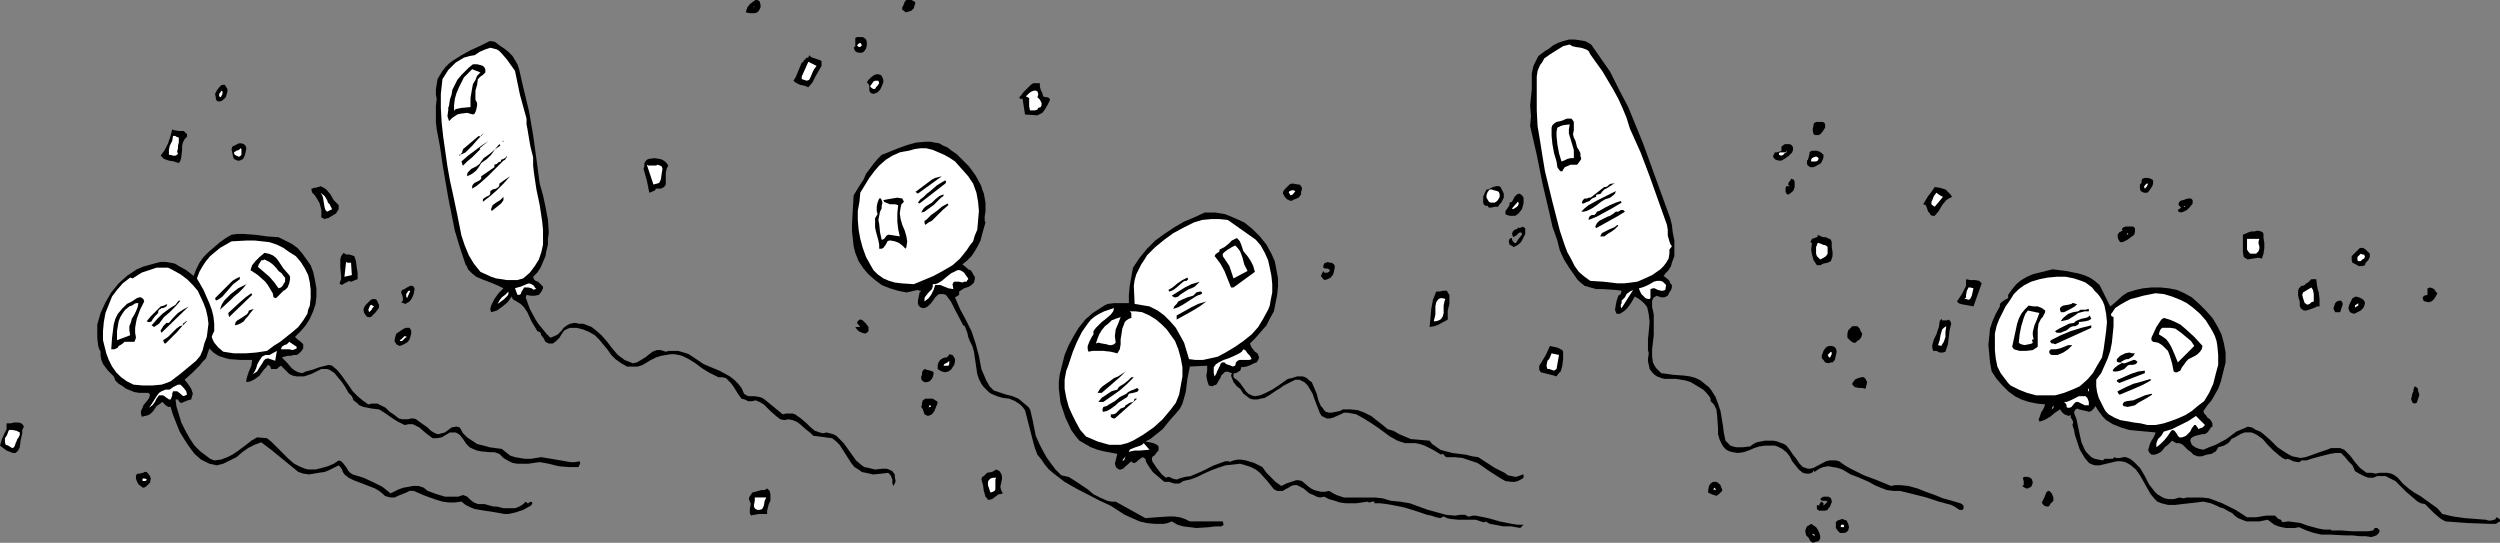 <?xml version="1.0" encoding="UTF-8" standalone="no"?>
<svg
   version="1.0"
   width="129.724mm"
   height="28.166mm"
   id="svg187"
   sodipodi:docname="Balloon Border 3.wmf"
   xmlns:inkscape="http://www.inkscape.org/namespaces/inkscape"
   xmlns:sodipodi="http://sodipodi.sourceforge.net/DTD/sodipodi-0.dtd"
   xmlns="http://www.w3.org/2000/svg"
   xmlns:svg="http://www.w3.org/2000/svg">
  <rect width="100%" height="100%" fill="#808080" stroke="none"/>
  <sodipodi:namedview
     id="namedview187"
     pagecolor="#ffffff"
     bordercolor="#000000"
     borderopacity="0.25"
     inkscape:showpageshadow="2"
     inkscape:pageopacity="0.0"
     inkscape:pagecheckerboard="0"
     inkscape:deskcolor="#d1d1d1"
     inkscape:document-units="mm" />
  <defs
     id="defs1">
    <pattern
       id="WMFhbasepattern"
       patternUnits="userSpaceOnUse"
       width="6"
       height="6"
       x="0"
       y="0" />
  </defs>
  <path
     style="fill:#000000;fill-opacity:1;fill-rule:evenodd;stroke:none"
     d="m 179.376,0.969 -0.162,0.646 -0.485,0.485 -0.485,0.162 -0.646,0.162 -0.323,-0.323 -0.323,-0.162 V 1.615 1.454 L 177.113,1.131 177.275,0.808 177.437,0.323 177.76,0 h 0.323 0.646 l 0.323,0.162 0.323,0.162 0.162,0.323 z"
     id="path1" />
  <path
     style="fill:#000000;fill-opacity:1;fill-rule:evenodd;stroke:none"
     d="m 148.833,2.1 -0.162,0.162 -0.162,0.162 -0.485,0.162 h -0.97 l -0.808,-0.162 0.323,-0.969 0.485,-0.646 0.646,-0.485 L 148.187,0 h 0.323 l 0.323,0.162 0.162,0.162 0.162,0.646 V 1.454 Z"
     id="path2" />
  <path
     style="fill:#ffffff;fill-opacity:1;fill-rule:evenodd;stroke:none"
     d="m 147.702,1.454 0.162,-0.162 h 0.162 z"
     id="path3" />
  <path
     style="fill:#000000;fill-opacity:1;fill-rule:evenodd;stroke:none"
     d="m 170.003,8.238 v 0.646 l -0.162,0.646 -0.323,0.485 -0.162,0.162 -0.323,0.162 h -0.646 l -0.485,-0.162 -0.323,-0.323 V 9.692 l -0.162,-0.323 0.323,-0.323 V 8.723 7.754 7.431 l 0.323,-0.162 h 0.485 0.323 0.323 l 0.323,0.162 0.323,0.323 z"
     id="path4" />
  <path
     style="fill:#000000;fill-opacity:1;fill-rule:evenodd;stroke:none"
     d="m 315.766,14.054 1.778,3.554 1.778,3.392 1.454,3.554 1.454,3.554 5.333,14.7 0.323,1.292 0.162,1.454 0.323,1.615 v 1.454 1.615 l -0.485,1.292 -0.162,0.646 -0.485,0.808 -0.485,0.485 -0.485,0.646 0.808,0.646 0.323,0.323 0.162,0.485 0.323,0.323 v 0.485 l -0.162,0.485 -0.323,0.485 -0.323,0.646 -0.646,0.323 h -0.646 l -0.485,-0.162 -0.323,-0.162 -0.323,0.162 -0.323,0.162 -0.323,0.646 v 0.646 0.646 l 0.162,0.646 0.162,0.808 v 0.646 0.646 1.292 1.454 l -0.323,2.746 v 1.454 l 0.162,1.131 0.323,0.646 0.323,0.485 0.485,0.485 0.485,0.485 1.131,0.162 1.131,0.162 2.262,0.162 1.131,0.162 1.131,0.323 0.97,0.485 0.97,0.808 0.646,0.485 0.485,0.646 0.808,1.292 0.485,1.292 0.485,1.454 0.485,2.908 0.162,1.292 0.323,1.615 0.485,0.485 0.485,0.485 0.485,0.162 0.646,0.162 h 1.293 l 1.454,-0.162 0.646,-0.485 0.646,-0.323 0.808,-0.162 0.808,-0.162 h 0.808 0.808 l 0.808,0.162 0.808,0.323 0.485,0.162 0.485,0.323 0.646,0.808 0.646,0.969 0.646,0.808 0.646,0.969 0.646,0.646 0.485,0.162 0.485,0.162 h 0.485 l 0.646,-0.162 2.424,-1.292 0.646,-0.162 h 0.646 0.646 l 0.646,0.162 1.131,0.808 1.131,0.646 2.586,1.292 2.586,0.969 2.747,1.131 0.808,-0.162 h 0.97 l 1.616,0.162 1.778,0.485 1.616,0.646 1.778,0.646 1.616,0.646 1.778,0.485 1.616,0.485 0.323,0.162 0.323,0.323 v 0.323 0.162 l -0.162,0.323 h -0.323 -0.323 l -0.485,-0.323 -0.485,-0.323 -0.646,-0.323 -2.424,-0.646 -2.424,-0.808 -2.586,-0.646 -2.586,-0.646 h -1.293 l -1.293,-0.162 -1.293,-0.485 -1.131,-0.485 -1.131,-0.646 -1.131,-0.485 -1.131,-0.485 -1.293,-0.485 -1.616,-0.969 -0.97,-0.323 -0.97,-0.162 -0.808,-0.162 -0.97,0.162 -0.808,0.323 -0.97,0.646 -0.162,-0.323 -0.162,0.323 -0.162,0.162 -0.485,0.162 h -0.646 l -0.646,-0.162 -0.808,-0.646 -0.646,-0.808 -0.646,-0.808 -0.485,-0.969 -0.646,-0.808 -0.808,-0.646 -0.97,-0.485 -0.485,-0.162 h -0.646 -1.131 l -1.293,0.162 -0.97,0.323 -1.131,0.485 -0.97,0.323 -1.131,0.162 -0.97,-0.162 -0.646,-0.162 -0.646,-0.323 -0.485,-0.485 -0.323,-0.485 -0.485,-0.969 -0.323,-1.131 V 83.999 l -0.162,-2.423 -0.162,-1.292 -0.485,-0.969 -0.323,-0.323 -0.323,-0.323 v -0.485 l -0.162,-0.323 -0.646,-0.808 -0.646,-0.646 -0.808,-0.485 -0.808,-0.485 -0.808,-0.485 -0.97,-0.323 -0.97,-0.162 -0.97,-0.162 h -1.454 -0.808 l -0.646,-0.162 -0.808,-0.323 -0.485,-0.323 -0.485,-0.485 -0.485,-0.646 -0.162,-0.808 -0.162,-0.646 v -0.646 l 0.162,-0.969 -0.162,-0.646 v -0.646 -1.454 l 0.162,-1.615 0.162,-1.777 -0.162,-1.454 -0.162,-0.808 -0.162,-0.646 -0.485,-0.646 -0.485,-0.485 -0.646,-0.485 -0.808,-0.485 -0.646,1.131 -0.323,0.485 -0.485,0.646 -0.485,0.485 -0.485,0.323 -0.485,0.323 h -0.646 l -0.162,-0.323 -0.162,-0.485 0.162,-0.969 0.162,-0.808 0.323,-0.969 0.485,-0.323 0.162,-0.646 -1.131,-0.162 -2.586,-0.162 h -1.293 l -1.131,-0.323 -1.131,-0.323 -0.97,-0.808 -0.485,-0.485 -0.323,-0.485 -1.131,-1.615 -1.131,-1.777 -0.808,-1.777 -0.485,-1.938 -0.97,-2.746 -0.646,-2.908 -1.293,-5.492 -1.131,-5.654 -1.293,-5.654 0.162,-1.938 -0.162,-2.1 0.162,-1.615 0.162,-1.615 v -1.615 -1.454 l 0.323,-1.454 0.323,-0.646 0.323,-0.646 0.323,-0.646 0.646,-0.485 0.646,-0.485 0.808,-0.485 0.808,-0.646 0.97,-0.485 0.97,-0.323 1.131,-0.323 h 1.131 l 1.131,0.162 0.97,0.162 1.131,0.646 z"
     id="path5" />
  <path
     style="fill:#000000;fill-opacity:1;fill-rule:evenodd;stroke:none"
     d="m 99.707,10.177 0.808,0.808 0.485,0.808 0.485,0.808 0.323,0.969 0.808,3.554 1.131,4.685 0.808,4.685 0.646,4.685 0.646,4.846 0.646,2.262 0.485,2.262 0.485,2.585 0.162,2.423 -0.162,1.292 v 1.131 l -0.323,1.292 -0.162,0.969 -0.485,1.131 -0.485,1.131 -0.646,0.969 -0.808,0.808 0.162,0.485 0.323,0.323 0.485,0.162 0.323,0.323 0.323,0.323 0.323,0.323 v 0.323 l -0.323,0.646 -0.485,0.646 -0.808,0.162 h -0.808 l -0.808,-0.162 -0.162,0.485 0.808,2.262 1.131,2.1 0.646,0.969 0.808,0.969 0.646,0.808 0.808,0.808 0.808,-0.323 0.646,-0.323 0.646,-0.646 0.485,-0.646 0.646,-0.485 0.646,-0.323 0.808,-0.162 h 0.323 l 0.485,0.162 h 0.97 l 0.808,0.323 0.808,0.323 0.646,0.485 1.293,1.131 1.131,1.292 0.97,1.292 1.131,1.292 0.646,0.485 0.646,0.485 0.808,0.323 0.808,0.323 0.808,-0.162 0.808,-0.485 0.808,-0.485 0.808,-0.646 0.646,-0.485 0.808,-0.323 h 0.808 l 0.485,0.162 0.485,0.162 0.646,-0.162 h 0.646 1.131 l 1.131,0.323 0.97,0.323 1.939,1.292 0.97,0.646 1.131,0.485 1.939,0.808 2.101,1.131 0.808,0.646 0.808,0.808 0.646,0.808 0.485,1.131 0.485,0.323 0.485,0.162 h 1.131 l 0.97,0.162 0.485,0.162 0.485,0.323 3.555,2.908 0.646,-0.162 h 0.808 0.485 l 0.485,0.162 1.131,0.808 0.97,0.808 0.808,0.808 0.97,0.808 0.485,0.162 0.485,0.162 0.646,0.162 0.646,-0.162 0.646,0.162 0.646,0.162 0.646,0.323 0.485,0.485 0.97,0.969 0.808,1.131 0.808,1.131 0.808,1.131 1.131,0.969 0.485,0.323 0.808,0.162 0.646,0.162 0.646,0.162 1.454,-0.162 h 0.808 l 0.485,0.162 0.646,0.323 0.485,0.646 v 0.485 l 0.162,0.808 -0.162,0.485 -0.323,0.485 -0.162,-0.646 v -0.646 l -0.323,-0.808 -0.323,-0.323 -0.162,-0.162 -1.454,0.162 -1.454,0.162 -1.454,-0.323 -0.808,-0.162 -0.646,-0.485 -0.808,-0.485 -0.646,-0.808 -1.131,-1.777 -1.131,-1.777 -0.646,-0.646 -0.808,-0.646 -3.717,-0.485 -0.646,-0.646 -0.646,-0.485 -1.293,-1.131 -0.646,-0.485 -0.808,-0.323 -0.808,-0.162 -0.808,0.162 -0.808,-0.162 -0.646,-0.485 -1.293,-1.131 -1.293,-1.292 -0.808,-0.485 -0.808,-0.323 -0.646,0.162 h -0.808 l -0.646,-0.323 -0.646,-0.162 -0.485,-0.646 -0.323,-0.485 -0.808,-1.292 -0.485,-0.646 -0.485,-0.485 -0.485,-0.485 -0.646,-0.162 h -0.808 l -0.646,-0.323 -1.293,-0.646 -1.293,-0.808 -1.293,-0.969 -1.293,-0.808 -1.293,-0.646 -0.646,-0.162 -0.808,-0.162 h -0.808 l -0.97,0.162 -0.97,0.162 -0.97,0.323 -0.97,0.485 -1.616,0.969 -0.97,0.323 h -0.97 -0.485 -0.646 l -1.131,-0.646 -1.131,-0.808 -0.808,-0.808 -0.808,-1.131 -1.616,-1.938 -0.808,-0.808 -1.131,-0.646 -1.131,-0.485 -1.293,-0.323 h -0.646 -0.646 l -0.485,0.162 -0.646,0.323 -0.485,0.646 -0.485,0.808 -0.646,0.646 -0.646,0.485 h -0.485 -0.323 l -0.323,-0.162 -0.323,-0.162 -0.323,-0.646 -0.485,-0.646 -0.162,-0.485 -0.162,-0.162 -0.485,-0.162 -0.162,-0.323 -0.485,-0.808 -0.485,-0.808 -0.808,-1.777 -0.646,-0.969 -0.646,-0.646 -0.808,-0.485 -0.808,-0.485 v -0.162 l -0.162,-0.323 -0.808,1.131 -0.97,0.808 -1.131,0.808 -1.131,0.323 -0.162,-0.646 0.162,-0.646 0.323,-0.646 0.323,-0.646 0.808,-1.131 0.97,-0.969 -0.97,-0.485 -1.131,-0.485 -2.101,-0.808 -1.131,-0.485 -0.808,-0.646 -0.808,-0.808 -0.162,-0.485 -0.323,-0.485 -1.131,-3.392 -0.97,-3.231 -0.646,-3.231 -0.646,-3.231 -1.131,-6.623 -0.485,-3.392 -0.646,-3.392 -0.162,-1.454 v -1.615 -1.454 l 0.162,-1.454 -0.162,-0.808 v -0.969 l 0.162,-1.131 0.162,-0.969 0.485,-0.808 0.485,-0.808 0.646,-0.808 0.646,-0.646 0.646,-0.485 1.778,-1.131 1.778,-0.969 1.778,-0.808 1.939,-0.969 h 0.485 l 0.646,0.162 0.808,0.646 0.97,0.646 z"
     id="path6" />
  <path
     style="fill:#ffffff;fill-opacity:1;fill-rule:evenodd;stroke:none"
     d="m 169.033,8.884 -0.323,0.323 h -0.323 l -0.162,-0.162 -0.162,-0.162 0.323,-0.323 0.323,-0.162 0.162,0.162 z"
     id="path7" />
  <path
     style="fill:#ffffff;fill-opacity:1;fill-rule:evenodd;stroke:none"
     d="m 311.888,10.661 2.424,3.392 2.101,3.554 0.97,1.777 0.808,1.777 0.808,1.938 0.646,2.1 2.101,4.685 1.778,4.685 3.394,9.531 0.162,0.969 v 1.131 l 0.323,1.131 0.162,0.485 0.323,0.485 -0.485,0.646 v 0.485 0.323 l -0.162,0.969 -0.485,0.808 -0.485,0.646 -0.646,0.646 -1.616,1.131 -1.778,0.808 -1.131,0.485 -1.293,0.162 -1.293,0.162 h -1.293 l -2.747,-0.323 -2.586,-0.162 -1.131,-0.808 -1.131,-0.969 -0.808,-1.131 -0.646,-1.292 -0.808,-1.454 -0.485,-1.292 -0.97,-2.908 -1.454,-5.654 -1.454,-5.977 -0.485,-2.908 -0.485,-3.069 -0.485,-2.908 -0.162,-3.069 v -1.454 -1.292 -2.585 -1.292 l 0.162,-1.131 0.485,-1.131 0.485,-0.646 0.323,-0.646 1.131,-0.808 1.293,-0.808 1.293,-0.808 0.646,-0.162 0.646,-0.162 0.485,0.323 0.646,0.162 1.131,0.162 0.485,0.162 0.485,0.162 0.485,0.323 z"
     id="path8" />
  <path
     style="fill:#ffffff;fill-opacity:1;fill-rule:evenodd;stroke:none"
     d="m 101,13.892 0.97,4.685 1.293,4.685 v 1.131 l 0.162,0.808 0.323,1.938 0.162,0.969 0.162,0.808 0.485,1.938 v 1.615 l 0.162,1.454 0.485,3.231 0.646,3.069 0.485,3.231 0.162,1.615 v 1.454 1.454 l -0.323,1.454 -0.485,1.454 -0.808,1.292 -0.97,1.292 -1.293,1.131 -1.131,0.323 h -0.97 -1.131 L 98.414,54.761 97.283,54.599 96.313,54.276 94.213,53.307 93.566,52.499 92.92,51.692 91.95,50.076 91.142,48.138 90.496,46.199 89.688,42.161 88.88,38.284 l -0.646,-2.908 -0.485,-2.746 -0.808,-5.654 -0.323,-2.908 -0.162,-2.908 v -2.746 l 0.323,-2.908 1.131,-1.777 0.808,-0.808 0.646,-0.646 0.808,-0.485 0.808,-0.485 1.131,-0.323 0.97,-0.162 0.485,-0.323 0.485,-0.323 1.131,-0.485 0.485,-0.162 0.485,-0.162 0.646,0.162 0.646,0.162 0.485,0.323 0.485,0.485 0.97,1.131 z"
     id="path9" />
  <path
     style="fill:#000000;fill-opacity:1;fill-rule:evenodd;stroke:none"
     d="m 161.115,12.923 -0.646,1.131 -0.646,1.131 -0.485,0.969 -0.808,0.969 -0.808,-0.323 -0.808,-0.162 -0.646,-0.323 -0.323,-0.162 -0.323,-0.323 0.485,-0.808 0.323,-0.808 0.808,-1.938 0.323,-0.162 v -0.162 l 0.485,-0.485 0.162,-0.162 h 0.323 l 0.162,-0.485 0.323,0.323 0.323,0.162 0.485,0.162 0.485,0.162 0.485,0.162 0.323,0.162 v 0.485 z"
     id="path10" />
  <path
     style="fill:#ffffff;fill-opacity:1;fill-rule:evenodd;stroke:none"
     d="m 160.145,12.923 -0.485,0.646 -0.323,0.646 -0.323,0.808 -0.323,0.646 -0.485,0.162 -0.485,-0.162 -0.485,-0.162 v -0.162 -0.323 l 1.293,-2.908 z"
     id="path11" />
  <path
     style="fill:#000000;fill-opacity:1;fill-rule:evenodd;stroke:none"
     d="m 95.182,13.569 v 0.323 0.323 l -0.485,0.485 -0.485,0.323 -0.485,0.485 -0.162,1.131 -0.323,1.131 v 1.131 0.646 l 0.323,0.646 v 0.485 l -0.162,0.808 -0.162,0.485 -0.162,0.323 -0.323,0.162 -1.131,-0.323 -1.293,0.162 -0.646,0.162 -0.485,0.323 -0.485,0.323 -0.485,0.485 -0.162,0.162 -0.162,-0.485 -0.162,-0.485 0.162,-1.131 v -0.485 l 0.162,-0.485 0.162,-1.131 0.323,-0.969 0.162,-0.969 0.485,-0.969 0.485,-0.969 0.808,-0.969 0.646,-0.646 0.808,-0.808 0.808,-0.646 h 0.808 l 0.646,0.162 0.485,0.162 0.323,0.323 z"
     id="path12" />
  <path
     style="fill:#ffffff;fill-opacity:1;fill-rule:evenodd;stroke:none"
     d="m 94.213,14.215 -0.646,0.646 -0.323,0.808 -0.485,0.808 -0.162,0.808 -0.323,1.938 V 21 l -1.778,0.162 -0.808,0.162 -0.485,0.162 -0.162,0.323 v -1.131 l 0.162,-1.292 0.323,-1.131 0.485,-1.131 0.485,-0.969 0.485,-0.969 0.808,-0.808 0.808,-0.808 0.808,0.323 z"
     id="path13" />
  <path
     style="fill:#000000;fill-opacity:1;fill-rule:evenodd;stroke:none"
     d="m 173.235,16.154 -0.323,0.808 -0.323,0.646 -0.485,0.485 -0.323,0.162 -0.485,0.162 -0.485,-0.162 -0.162,-0.162 -0.162,-0.323 V 16.8 l -0.162,-0.323 -0.323,-0.323 0.323,-0.485 0.485,-0.485 0.646,-0.485 0.646,-0.162 0.646,0.162 0.323,0.485 0.162,0.485 z"
     id="path14" />
  <path
     style="fill:#ffffff;fill-opacity:1;fill-rule:evenodd;stroke:none"
     d="m 172.265,15.831 0.162,0.485 -0.323,0.485 -0.323,0.323 -0.162,0.323 h -0.323 l -0.323,-0.162 -0.162,-0.162 -0.162,-0.162 0.162,-0.323 0.162,-0.162 0.323,-0.485 0.323,-0.162 h 0.323 z"
     id="path15" />
  <path
     style="fill:#000000;fill-opacity:1;fill-rule:evenodd;stroke:none"
     d="m 204.585,18.9 0.485,0.162 h 0.162 0.162 l 0.323,0.162 0.162,0.162 v 0.323 l -0.485,0.969 -0.485,0.808 -0.485,0.646 -0.97,0.485 -2.424,-0.162 -0.485,-3.069 h -0.323 -0.162 v 0 l -0.162,-0.323 0.323,-0.323 0.485,-0.646 0.97,-0.969 0.485,-0.485 0.485,-0.323 h 0.646 0.646 v 0.646 l 0.162,0.646 0.323,0.646 z"
     id="path16" />
  <path
     style="fill:#000000;fill-opacity:1;fill-rule:evenodd;stroke:none"
     d="m 44.602,17.931 -0.162,0.646 -0.162,0.485 -0.485,0.485 -0.485,0.323 h -0.323 -0.323 l -0.323,-0.323 v -0.323 l -0.162,-0.808 0.323,-0.646 0.485,-0.646 0.485,-0.485 h 0.323 0.323 l 0.162,0.323 0.323,0.485 z"
     id="path17" />
  <path
     style="fill:#ffffff;fill-opacity:1;fill-rule:evenodd;stroke:none"
     d="m 43.309,19.061 -0.323,-0.162 v -0.162 -0.323 l 0.485,-0.646 0.162,0.162 v 0.485 l -0.162,0.323 z"
     id="path18" />
  <path
     style="fill:#ffffff;fill-opacity:1;fill-rule:evenodd;stroke:none"
     d="m 203.454,19.061 0.485,0.485 0.323,0.646 v 0.162 0.323 l -0.162,0.323 -0.485,0.162 -0.162,0.323 -0.485,0.162 h -0.97 l -0.162,-0.808 v -0.808 -0.808 l -0.323,-0.162 -0.323,-0.162 0.323,-0.323 0.323,-0.323 0.485,-0.323 0.485,-0.162 h 0.323 l 0.323,0.162 0.162,0.485 v 0.162 z"
     id="path19" />
  <path
     style="fill:#000000;fill-opacity:1;fill-rule:evenodd;stroke:none"
     d="m 308.979,27.623 0.162,0.646 0.162,0.646 0.323,0.485 0.323,0.646 v 0.485 l 0.162,0.646 -0.323,0.485 -0.485,0.646 h -0.646 -0.646 l -1.131,0.485 -0.323,0.485 -0.162,0.323 h -0.323 l -0.323,-0.323 -0.323,-0.485 -0.162,-1.131 -0.485,-1.615 -0.323,-1.777 -0.162,-1.615 v -1.615 l 0.162,-0.485 0.323,-0.323 0.485,-0.323 0.808,-0.162 0.485,-0.162 0.323,-0.162 0.485,-0.162 h 0.485 0.323 l 0.162,0.162 0.323,0.485 v 1.615 l -0.162,0.808 0.162,0.646 z"
     id="path20" />
  <path
     style="fill:#000000;fill-opacity:1;fill-rule:evenodd;stroke:none"
     d="m 357.944,24.392 v 0.323 0.323 l -0.323,0.485 -0.323,0.485 -0.323,0.323 -0.323,0.162 h -0.323 -0.323 l -0.323,-0.162 -0.162,-0.646 V 25.2 l 0.162,-0.646 v -0.162 -0.162 l 0.485,-0.323 h 0.646 0.646 l 0.323,0.162 z"
     id="path21" />
  <path
     style="fill:#ffffff;fill-opacity:1;fill-rule:evenodd;stroke:none"
     d="m 307.848,24.392 -0.162,0.969 v 0.808 l 0.485,1.615 0.485,1.615 v 0.808 0.808 h -0.646 l -0.646,0.162 -0.646,0.323 -0.485,0.162 -0.485,-1.615 -0.323,-1.777 -0.162,-1.615 v -0.808 l 0.162,-0.808 0.646,-0.323 0.485,-0.162 z"
     id="path22" />
  <path
     style="fill:#000000;fill-opacity:1;fill-rule:evenodd;stroke:none"
     d="m 36.683,26.815 -0.485,0.485 -0.323,0.646 -0.162,0.646 v 0.808 l -0.162,1.454 -0.162,0.646 -0.323,0.485 -0.97,-0.323 -0.97,-0.162 -0.97,-0.323 -0.323,-0.323 -0.323,-0.323 0.808,-1.131 0.646,-1.292 0.485,-1.454 0.323,-1.292 0.323,0.162 0.97,0.162 h 0.485 0.485 l 0.323,0.323 0.323,0.323 z"
     id="path23" />
  <path
     style="fill:#000000;fill-opacity:1;fill-rule:evenodd;stroke:none"
     d="m 94.859,26.169 -1.131,1.131 -1.131,1.292 -0.646,0.646 -0.646,0.646 -0.646,0.323 -0.646,0.162 0.162,0.162 0.162,-0.162 0.162,-0.323 0.162,-0.162 v -0.162 l 0.162,-0.485 3.07,-2.585 0.323,0.162 0.162,-0.323 z"
     id="path24" />
  <path
     style="fill:#ffffff;fill-opacity:1;fill-rule:evenodd;stroke:none"
     d="m 34.906,30.207 -0.485,0.323 h -0.485 l -0.485,-0.162 H 33.128 V 29.4 l 0.162,-0.808 0.485,-0.969 0.162,-0.969 h 0.485 l 0.162,0.162 0.485,0.162 v 0.485 0.485 l -0.162,0.646 v 0.485 l -0.162,0.646 z"
     id="path25" />
  <path
     style="fill:#000000;fill-opacity:1;fill-rule:evenodd;stroke:none"
     d="m 94.213,29.238 -0.808,0.808 -0.808,0.808 -0.97,0.808 -0.808,0.808 -0.162,-0.162 v -0.162 l -0.162,-0.485 1.293,-1.131 1.293,-0.969 1.293,-0.969 1.454,-0.969 -1.778,1.454 z"
     id="path26" />
  <path
     style="fill:#000000;fill-opacity:1;fill-rule:evenodd;stroke:none"
     d="m 192.465,36.507 0.162,0.646 0.323,0.808 0.323,1.777 v 1.777 l -0.162,0.969 v 0.808 l 0.162,0.323 -0.646,2.262 -0.323,1.292 -0.485,0.969 -0.646,1.131 -0.646,0.969 -0.808,0.808 -0.97,0.808 0.808,0.646 0.323,0.323 0.485,0.162 0.323,0.485 0.162,0.323 0.323,0.485 v 0.485 l -0.162,0.646 -0.485,0.485 -0.485,0.323 -0.97,0.323 -0.485,0.323 -0.485,0.323 v 0.646 l -0.808,0.485 0.97,2.262 1.131,2.1 1.131,2.262 0.808,2.423 0.646,2.423 0.485,2.585 0.485,1.131 0.485,1.131 0.646,1.131 0.808,0.808 2.424,0.808 1.293,0.323 1.131,0.485 0.97,0.808 0.97,0.808 0.323,0.485 0.162,0.485 0.162,0.808 0.162,0.646 0.323,1.615 0.323,1.615 0.646,1.454 0.646,1.292 0.808,1.454 0.808,1.131 0.97,1.292 1.131,1.131 1.454,0.323 1.293,0.808 2.424,1.615 1.131,0.969 1.293,0.646 1.454,0.646 0.808,0.162 h 0.808 l 5.818,3.231 2.101,-0.162 2.424,-0.162 h 1.131 l 1.131,0.162 0.97,0.323 0.97,0.485 h 6.464 l 0.162,0.646 -0.162,0.162 -0.323,0.162 h -1.131 l -1.293,0.162 -2.424,0.162 -1.293,-0.162 -1.293,-0.162 -1.131,-0.323 -1.131,-0.646 -0.808,0.323 -0.808,0.162 h -1.616 l -1.616,-0.162 -1.454,-0.323 -1.454,-0.646 -1.454,-0.646 -2.747,-1.777 -2.101,-0.969 -4.686,-2.423 -2.262,-1.292 -2.101,-1.615 -0.97,-0.808 -0.808,-0.969 -0.646,-0.969 -0.808,-0.969 -0.485,-1.292 -0.323,-1.131 -1.616,-6.3 -0.485,-0.646 -0.485,-0.485 -0.485,-0.323 -0.485,-0.323 -1.131,-0.485 -1.293,-0.162 -1.131,-0.323 -1.131,-0.485 -0.485,-0.323 -0.485,-0.485 -0.485,-0.485 -0.485,-0.646 -0.485,-0.969 -0.323,-0.969 -0.646,-4.361 -0.323,-1.131 -0.485,-0.969 -0.323,-0.808 -0.162,-0.808 -0.323,-0.808 -0.162,-0.485 -0.323,-0.162 -1.616,-3.069 -0.808,-1.615 -0.97,-1.292 -0.485,-0.162 h -0.323 -0.485 l -0.323,0.162 -0.485,0.485 -0.808,1.131 -0.646,0.646 -0.323,0.162 -0.323,0.162 h -0.323 l -0.485,-0.162 -0.323,-0.323 -0.162,-0.323 v -0.646 l 0.162,-0.808 0.162,-0.808 0.323,-0.323 h -0.323 l -0.323,-0.162 -0.808,0.162 -0.646,0.162 -0.808,0.162 -1.616,-0.323 -1.616,-0.485 -1.616,-0.646 -1.293,-0.969 -1.293,-1.131 -0.97,-1.131 -0.97,-1.454 -0.646,-1.615 -0.323,-1.292 -0.162,-1.454 -0.162,-1.454 v -1.454 l 0.162,-2.908 0.162,-2.746 1.293,-2.1 0.646,-0.969 0.485,-1.131 1.454,-1.938 0.808,-0.969 0.808,-0.808 1.616,-0.646 1.616,-0.646 1.778,-0.646 1.778,-0.485 1.939,-0.162 h 0.808 l 0.808,0.162 0.97,0.162 0.808,0.485 0.808,0.323 0.808,0.646 0.97,0.646 0.808,0.808 1.616,1.615 1.293,1.777 z"
     id="path27" />
  <path
     style="fill:#000000;fill-opacity:1;fill-rule:evenodd;stroke:none"
     d="m 98.576,27.623 h 0.162 v 0.162 h -0.162 z"
     id="path28" />
  <path
     style="fill:#000000;fill-opacity:1;fill-rule:evenodd;stroke:none"
     d="m 48.318,29.077 -0.162,0.808 -0.162,0.646 -0.323,0.646 -0.323,0.162 -0.323,0.162 h -0.485 l -0.323,-0.162 -0.323,-0.162 -0.162,-0.323 -0.162,-0.808 -0.162,-0.808 0.162,-0.485 0.323,-0.162 0.97,-0.485 h 0.485 l 0.485,0.162 0.323,0.323 z"
     id="path29" />
  <path
     style="fill:#000000;fill-opacity:1;fill-rule:evenodd;stroke:none"
     d="m 351.641,28.915 v 0.485 l -0.162,0.485 -0.323,0.323 -0.323,0.323 -0.646,0.485 -0.808,0.485 h -0.485 l -0.646,-0.162 -0.323,-0.323 -0.162,-0.162 v -0.323 l 0.162,-0.323 0.162,-0.323 h 0.323 l 0.646,-0.162 0.323,-0.162 v -0.323 -0.485 l 0.646,-0.485 h 0.646 0.323 l 0.323,0.162 0.162,0.162 z"
     id="path30" />
  <path
     style="fill:#000000;fill-opacity:1;fill-rule:evenodd;stroke:none"
     d="m 98.091,28.592 -0.97,0.646 -0.808,1.131 -0.808,0.808 -1.131,0.808 -0.485,0.808 -0.485,0.646 -0.808,0.646 -0.97,0.485 v -0.485 l 0.162,-0.323 0.323,-0.323 0.323,-0.323 0.97,-0.485 0.646,-0.485 0.323,-0.485 0.485,-0.646 1.131,-0.808 0.97,-0.808 0.97,-1.131 0.162,0.162 v 0 z"
     id="path31" />
  <path
     style="fill:#ffffff;fill-opacity:1;fill-rule:evenodd;stroke:none"
     d="m 191.496,37.799 0.323,1.777 0.162,1.777 -0.162,1.938 -0.162,1.777 -0.485,1.131 -0.323,1.131 -0.646,0.808 -0.646,0.969 -1.293,1.615 -1.454,1.292 -1.939,1.131 -1.778,0.969 -1.939,0.808 -1.939,0.808 -2.424,-0.162 -1.293,-0.162 -1.131,-0.323 -1.131,-0.485 -1.131,-0.808 -0.808,-0.808 -0.646,-1.131 -0.808,-1.454 -0.646,-1.777 -0.485,-1.777 -0.323,-1.777 -0.162,-1.938 v -1.777 l 0.323,-1.777 0.162,-1.777 1.778,-2.908 0.97,-1.292 0.97,-1.131 1.293,-1.131 1.293,-0.808 1.454,-0.646 0.808,-0.162 0.97,-0.162 1.131,-0.323 1.131,-0.162 h 1.131 l 1.293,0.323 1.131,0.485 1.131,0.485 1.131,0.646 0.97,0.646 1.293,1.454 1.293,1.454 0.97,1.454 z"
     id="path32" />
  <path
     style="fill:#ffffff;fill-opacity:1;fill-rule:evenodd;stroke:none"
     d="m 47.349,30.369 -0.323,0.323 h -0.323 l -0.323,-0.162 -0.323,-0.162 -0.162,-0.323 v -0.162 l 0.485,-0.323 0.485,-0.162 0.162,-0.162 0.162,-0.162 0.162,0.162 v 0.323 0.485 z"
     id="path33" />
  <path
     style="fill:#ffffff;fill-opacity:1;fill-rule:evenodd;stroke:none"
     d="m 349.379,30.53 -0.485,-0.162 v -0.323 l 0.162,-0.162 h 0.485 0.162 0.162 0.323 l 0.162,-0.323 v 0.323 l -0.323,0.162 -0.323,0.323 z"
     id="path34" />
  <path
     style="fill:#000000;fill-opacity:1;fill-rule:evenodd;stroke:none"
     d="m 357.62,30.369 v 0.485 l -0.162,0.485 -0.162,0.323 -0.162,0.323 -0.808,0.485 -0.646,0.323 h -0.646 L 354.55,32.469 354.388,32.146 V 31.5 l 0.162,-0.162 0.162,-0.485 0.162,-0.646 v -0.323 l 0.162,-0.162 0.323,-0.162 h 0.485 0.485 l 0.485,0.162 0.485,0.323 z"
     id="path35" />
  <path
     style="fill:#000000;fill-opacity:1;fill-rule:evenodd;stroke:none"
     d="m 98.414,31.823 -1.293,1.292 -1.454,1.454 -1.454,1.292 -0.808,0.646 -0.808,0.485 v -0.485 l 0.162,-0.323 0.323,-0.323 0.323,-0.162 0.646,-0.323 0.323,-0.323 v -0.485 l 2.586,-1.777 v -0.162 -0.323 l 0.485,-0.162 0.323,-0.323 0.485,-0.162 V 31.5 31.338 l 0.485,-0.162 0.485,-0.323 0.162,-0.323 v 0.323 l -0.162,0.162 -0.162,0.323 -0.323,0.162 z"
     id="path36" />
  <path
     style="fill:#ffffff;fill-opacity:1;fill-rule:evenodd;stroke:none"
     d="m 356.489,31.5 -0.323,0.162 h -0.323 -0.323 -0.323 v -0.323 l 0.162,-0.323 0.323,-0.162 0.485,-0.162 0.323,0.162 0.162,0.162 v 0.162 z"
     id="path37" />
  <path
     style="fill:#000000;fill-opacity:1;fill-rule:evenodd;stroke:none"
     d="m 131.057,32.469 -0.323,0.646 -0.162,0.808 v 1.454 0.808 l -0.323,0.485 -0.323,0.162 -0.323,0.162 h -0.485 -0.485 l -0.162,0.323 -0.323,0.162 -0.808,0.323 -0.485,-2.423 -0.323,-1.131 -0.323,-1.131 0.162,-0.485 v -0.646 l 0.323,-0.485 0.162,-0.162 0.323,-0.162 1.131,-0.162 1.131,0.162 0.485,0.162 0.485,0.323 0.323,0.323 z"
     id="path38" />
  <path
     style="fill:#ffffff;fill-opacity:1;fill-rule:evenodd;stroke:none"
     d="m 129.926,33.115 -0.162,0.969 -0.162,1.131 -0.162,0.323 -0.162,0.323 -0.485,0.162 -0.646,0.162 -0.646,-1.938 -0.646,-1.938 0.323,0.162 h 0.485 0.485 0.485 l 0.323,-0.162 0.485,0.162 0.323,0.162 z"
     id="path39" />
  <path
     style="fill:#000000;fill-opacity:1;fill-rule:evenodd;stroke:none"
     d="m 184.709,34.569 -4.686,3.392 -0.485,-0.323 1.293,-0.969 1.293,-0.969 0.646,-0.485 0.646,-0.323 0.646,-0.162 z"
     id="path40" />
  <path
     style="fill:#000000;fill-opacity:1;fill-rule:evenodd;stroke:none"
     d="m 100.03,34.569 -1.293,1.454 -1.293,1.292 -1.293,1.131 -1.454,1.131 v -0.485 l 0.162,-0.162 0.485,-0.323 0.646,-0.323 0.162,-0.323 v -0.485 l 0.485,-0.323 0.646,-0.162 0.485,-0.323 0.162,-0.323 v -0.323 l 1.131,-0.808 0.485,-0.323 z"
     id="path41" />
  <path
     style="fill:#000000;fill-opacity:1;fill-rule:evenodd;stroke:none"
     d="m 422.26,36.023 -0.162,0.485 -0.323,0.485 -0.323,0.485 -0.323,0.323 h -0.646 l -0.646,-0.323 -0.162,-0.485 v -0.323 -0.485 l 0.323,-0.323 v -0.485 l 0.162,-0.323 0.485,-0.162 h 0.646 l 0.485,0.162 0.323,0.162 0.162,0.162 v 0.323 z"
     id="path42" />
  <path
     style="fill:#000000;fill-opacity:1;fill-rule:evenodd;stroke:none"
     d="m 351.964,36.669 -0.162,0.485 -0.162,0.323 -0.808,0.646 H 350.51 l -0.162,-0.162 -0.162,-0.323 v -0.323 -0.485 l 0.162,-0.323 h 0.323 0.323 l -0.162,-0.162 -0.162,-0.162 0.162,-0.485 0.323,-0.323 v -0.162 l 0.162,-0.162 0.323,0.162 h 0.162 l 0.162,0.485 z"
     id="path43" />
  <path
     style="fill:#000000;fill-opacity:1;fill-rule:evenodd;stroke:none"
     d="m 185.355,36.023 -5.01,3.877 -0.323,-0.162 0.485,-0.646 0.646,-0.485 0.646,-0.646 0.646,-0.485 1.293,-1.131 0.808,-0.485 0.808,-0.485 0.162,0.162 v 0.162 0.162 z"
     id="path44" />
  <path
     style="fill:#000000;fill-opacity:1;fill-rule:evenodd;stroke:none"
     d="m 316.736,35.861 -1.454,0.969 -0.646,0.323 -0.485,0.485 -0.162,0.323 v 0 l -0.485,0.162 h -0.323 l -0.162,0.162 v 0.323 l -0.808,0.323 -0.485,0.485 -0.808,0.323 -0.323,0.162 h -0.323 v -0.323 l 0.162,-0.323 0.323,-0.323 h 0.485 l 0.323,-0.162 h 0.323 l 0.485,-0.323 0.162,-0.162 0.646,-0.485 0.808,-0.646 0.646,-0.485 h 0.323 l 0.323,-0.162 0.162,-0.162 0.162,-0.162 0.323,-0.162 h 0.323 z"
     id="path45" />
  <path
     style="fill:#000000;fill-opacity:1;fill-rule:evenodd;stroke:none"
     d="m 255.328,37.153 -0.162,0.485 v 0.485 l -0.485,0.646 -0.808,0.323 -0.646,0.323 -0.485,-0.162 -0.323,-0.162 -0.323,-0.323 -0.323,-0.485 -0.162,-0.323 v -0.323 l 0.323,-0.485 0.485,-0.485 0.485,-0.485 0.323,-0.162 h 0.485 l 0.808,0.162 h 0.323 l 0.323,0.323 0.162,0.323 z"
     id="path46" />
  <path
     style="fill:#ffffff;fill-opacity:1;fill-rule:evenodd;stroke:none"
     d="m 421.291,36.023 -0.323,0.646 -0.162,0.162 -0.162,0.162 -0.162,-0.323 0.162,-0.323 0.323,-0.323 z"
     id="path47" />
  <path
     style="fill:#000000;fill-opacity:1;fill-rule:evenodd;stroke:none"
     d="m 66.418,40.223 v 0.485 0.323 l -0.323,0.485 -0.162,0.323 -0.808,0.485 -0.808,0.485 h -0.323 l -0.323,0.162 -0.323,-0.162 -0.323,-0.162 v -1.454 l -0.323,-1.292 -0.646,-1.131 -0.323,-0.485 -0.485,-0.485 -0.162,-0.485 v -0.323 h 0.162 l 0.323,-0.162 h 0.323 l 0.485,-0.162 h 0.162 l 0.323,-0.162 0.646,0.323 0.485,0.323 0.808,0.969 0.646,1.131 z"
     id="path48" />
  <path
     style="fill:#000000;fill-opacity:1;fill-rule:evenodd;stroke:none"
     d="m 294.92,37.961 v 0.485 0.323 l -0.323,0.646 -0.162,0.323 -0.323,0.323 -0.323,0.485 h -0.646 l -0.646,0.162 h -0.485 l -0.162,-0.162 -0.162,-0.323 v 0.162 h -0.323 l -0.162,-0.162 h -0.162 l -0.162,-0.485 v -0.323 -0.808 l 0.323,-0.808 0.323,-0.646 h 0.323 l 0.323,-0.162 0.646,-0.323 0.646,-0.162 h 0.485 l 0.323,0.162 z"
     id="path49" />
  <path
     style="fill:#000000;fill-opacity:1;fill-rule:evenodd;stroke:none"
     d="m 382.83,38.607 -0.646,0.323 -0.485,0.323 -0.808,0.969 -0.646,1.131 -0.808,0.969 h -0.485 l -0.323,-0.162 -0.162,-0.323 -0.323,-0.323 -0.323,-0.969 -0.162,-0.323 -0.485,-0.162 0.485,-0.808 0.485,-0.808 0.646,-0.808 0.646,-0.969 0.97,0.162 1.131,0.323 0.323,0.323 0.323,0.323 0.323,0.323 z"
     id="path50" />
  <path
     style="fill:#ffffff;fill-opacity:1;fill-rule:evenodd;stroke:none"
     d="m 294.112,38.607 -0.162,0.323 -0.323,0.485 -0.485,0.323 h -0.485 -0.323 l -0.323,-0.162 -0.485,-0.808 v -0.323 -0.162 l 0.162,-0.485 0.323,-0.485 0.162,-0.162 h 0.323 l 0.485,0.162 0.646,0.162 0.323,0.162 0.162,0.485 z"
     id="path51" />
  <path
     style="fill:#ffffff;fill-opacity:1;fill-rule:evenodd;stroke:none"
     d="m 254.035,37.476 -0.485,0.646 -0.323,0.162 h -0.162 l -0.162,-0.323 -0.162,-0.162 0.162,-0.323 0.485,-0.162 h 0.323 z"
     id="path52" />
  <path
     style="fill:#000000;fill-opacity:1;fill-rule:evenodd;stroke:none"
     d="m 316.897,37.476 -0.162,0.485 -0.323,0.323 -0.646,0.485 -0.97,0.323 -0.808,0.485 -0.808,0.646 -0.97,0.646 -0.97,0.485 -0.646,0.162 h -0.485 l 0.646,-0.646 0.808,-0.646 1.778,-0.969 1.939,-0.969 z"
     id="path53" />
  <path
     style="fill:#ffffff;fill-opacity:1;fill-rule:evenodd;stroke:none"
     d="m 65.125,41.03 -0.97,0.485 -0.323,-0.323 -0.162,-0.485 -0.162,-0.969 -0.162,-0.969 -0.162,-0.485 -0.323,-0.485 0.808,0.646 0.485,0.808 0.162,0.485 0.323,0.323 z"
     id="path54" />
  <path
     style="fill:#ffffff;fill-opacity:1;fill-rule:evenodd;stroke:none"
     d="m 381.052,38.607 -1.616,1.938 -0.485,-0.323 -0.162,-0.162 v -0.485 l 0.162,-0.323 0.323,-0.808 0.485,-0.646 0.646,0.485 z"
     id="path55" />
  <path
     style="fill:#000000;fill-opacity:1;fill-rule:evenodd;stroke:none"
     d="m 185.032,38.446 -0.485,0.323 -0.485,0.485 -0.97,0.969 -1.131,0.808 -0.646,0.485 -0.646,0.162 0.162,-0.323 0.323,-0.485 0.323,-0.323 0.485,-0.323 0.808,-0.485 0.323,-0.323 0.323,-0.323 0.808,-0.646 0.808,-0.323 z"
     id="path56" />
  <path
     style="fill:#000000;fill-opacity:1;fill-rule:evenodd;stroke:none"
     d="m 298.798,38.769 v 0.646 0.485 l -0.323,1.131 -0.646,0.808 -0.646,0.485 h -0.485 -0.646 l -0.485,-0.162 -0.323,-0.162 v -0.323 -0.323 l 0.162,-0.162 0.323,-0.485 0.323,-0.485 v -0.162 -0.323 l 0.485,-0.162 0.162,-0.323 0.323,-0.646 0.323,-0.323 0.162,-0.162 0.485,-0.162 0.485,0.323 z"
     id="path57" />
  <path
     style="fill:#000000;fill-opacity:1;fill-rule:evenodd;stroke:none"
     d="m 96.475,41.353 -0.162,-0.162 v -0.162 l 0.162,-0.485 0.162,-0.323 0.646,-0.485 0.808,-0.485 0.646,-0.646 v 0.323 0.323 l -0.323,0.485 -0.323,0.323 -0.808,0.646 z"
     id="path58" />
  <path
     style="fill:#000000;fill-opacity:1;fill-rule:evenodd;stroke:none"
     d="m 177.275,39.576 -0.485,0.485 -0.162,0.646 -0.162,1.131 0.162,1.131 0.323,1.131 0.485,1.131 0.323,1.131 0.162,0.969 -0.162,1.131 -0.162,0.323 -0.646,-0.646 -0.646,-0.485 -0.808,-0.323 -0.808,-0.162 h -0.323 l -0.323,0.162 -0.323,0.646 -0.485,0.646 -0.323,0.162 h -0.485 v -0.808 l -0.162,-0.808 -0.485,-1.777 -0.162,-0.808 v -0.808 -0.969 l 0.485,-0.808 -0.162,-0.646 v -0.808 l 0.162,-0.808 0.323,-0.808 h 0.323 l 0.162,0.323 0.162,0.485 -0.162,0.646 v 0.485 l -0.323,0.646 -0.162,0.808 -0.162,0.808 0.162,0.808 0.162,1.615 0.323,1.454 h 0.162 l 0.323,-0.162 0.485,-0.646 0.323,-0.162 h 0.162 l 2.101,0.323 -0.323,-1.454 -0.162,-1.454 v -1.615 l 0.162,-1.615 -0.646,-0.162 h -0.97 l -0.808,-0.323 -0.323,-0.162 -0.162,-0.323 0.808,-0.162 0.97,-0.162 0.97,-0.162 0.97,0.162 z"
     id="path59" />
  <path
     style="fill:#000000;fill-opacity:1;fill-rule:evenodd;stroke:none"
     d="m 430.017,39.899 -0.485,0.646 -0.646,0.646 -0.323,0.162 -0.323,0.162 -0.485,0.162 -0.485,-0.162 -0.162,-0.162 0.162,-0.323 0.323,-0.162 0.162,-0.162 -0.485,-0.485 V 39.899 l 0.162,-0.323 0.162,-0.162 0.485,-0.162 0.97,-0.323 h 0.485 0.162 l 0.323,0.323 v 0.323 z"
     id="path60" />
  <path
     style="fill:#000000;fill-opacity:1;fill-rule:evenodd;stroke:none"
     d="m 318.028,39.738 -1.616,0.969 -3.232,1.777 -1.616,0.646 v -0.323 l 0.162,-0.323 0.162,-0.162 0.323,-0.162 h 0.323 0.162 l 0.323,-0.323 0.162,-0.323 0.485,-0.162 1.131,-0.646 0.97,-0.485 1.131,-0.485 0.97,-0.323 z"
     id="path61" />
  <path
     style="fill:#ffffff;fill-opacity:1;fill-rule:evenodd;stroke:none"
     d="m 297.505,40.546 -0.485,0.323 -0.323,0.162 -0.162,-0.162 1.131,-1.292 0.162,0.162 v 0.323 l -0.162,0.323 z"
     id="path62" />
  <path
     style="fill:#000000;fill-opacity:1;fill-rule:evenodd;stroke:none"
     d="m 186.001,40.223 -1.131,0.969 -1.131,1.131 -0.97,0.969 -0.646,0.323 -0.646,0.485 -0.162,-0.323 v -0.162 -0.323 l 0.323,-0.162 0.97,-0.969 1.131,-0.808 0.97,-0.808 1.131,-0.646 z"
     id="path63" />
  <path
     style="fill:#ffffff;fill-opacity:1;fill-rule:evenodd;stroke:none"
     d="m 428.563,40.546 v 0 h -0.323 l 0.162,-0.162 z"
     id="path64" />
  <path
     style="fill:#000000;fill-opacity:1;fill-rule:evenodd;stroke:none"
     d="m 318.675,41.515 -1.293,0.808 -1.454,0.808 -2.909,1.615 -0.162,-0.323 0.323,-0.646 0.485,-0.485 0.97,-0.485 0.646,-0.323 0.485,-0.162 0.485,-0.323 0.646,-0.485 h 0.485 l 0.485,-0.323 h 0.485 l 0.162,0.162 z"
     id="path65" />
  <path
     style="fill:#000000;fill-opacity:1;fill-rule:evenodd;stroke:none"
     d="m 249.349,49.753 0.646,1.454 0.323,1.615 0.323,1.777 v 1.615 l -0.162,1.615 -0.323,1.615 -0.323,1.615 -0.808,1.454 -0.646,1.292 -1.131,1.292 -0.97,1.131 -1.131,1.131 0.162,0.485 0.162,0.323 0.646,0.808 0.485,0.323 0.162,0.323 0.162,0.485 -0.162,0.485 -0.323,0.485 -0.485,0.162 -0.646,0.323 -0.808,0.323 -1.131,0.162 v 0.323 l -0.162,0.323 -0.808,0.485 h -0.323 l -0.162,0.162 v 0.323 0.323 l 0.162,0.162 0.646,0.485 0.485,0.485 0.323,0.485 0.485,0.646 0.323,0.485 0.485,0.485 0.646,0.323 0.646,0.162 0.97,-0.162 0.808,-0.323 1.616,-0.808 1.454,-0.969 1.616,-1.131 0.808,-0.162 0.97,-0.323 h 0.485 0.646 l 0.485,0.162 0.323,0.162 0.485,0.485 0.485,0.323 0.485,1.131 0.485,1.131 0.323,1.292 0.485,1.131 0.323,0.323 0.323,0.485 0.323,0.323 0.646,0.162 h 0.485 l 0.808,-0.162 0.808,-0.162 0.646,-0.323 h 0.808 0.646 l 1.454,0.162 1.293,0.485 1.293,0.646 2.262,1.777 0.97,0.808 1.131,0.323 1.131,0.646 1.131,0.485 1.131,0.485 3.717,0.323 0.485,0.646 0.485,0.323 1.131,0.808 1.131,0.323 1.293,0.323 1.293,0.162 1.293,0.162 1.293,0.323 1.131,0.162 3.232,2.1 0.646,0.323 0.646,0.323 0.646,0.323 0.646,0.485 0.808,0.162 0.646,0.162 0.646,-0.162 0.808,-0.323 h 0.162 v 0.162 0.485 l -0.485,0.323 -0.646,0.323 -0.646,0.162 h -0.485 l -1.293,-0.162 -1.131,-0.646 -2.262,-1.454 -1.131,-0.808 -0.97,-0.646 -1.454,-0.485 -1.454,-0.485 -1.616,-0.162 h -1.616 l -0.162,-0.162 -0.323,-0.323 -0.162,-0.162 h -0.162 l -0.162,0.162 -1.616,-0.969 -1.616,-0.808 -0.97,-0.323 -0.808,-0.162 h -1.131 -0.97 l -1.454,-0.485 -1.454,-0.808 -2.424,-1.777 -1.454,-0.969 -1.293,-0.808 -1.454,-0.808 -0.808,-0.162 -0.97,-0.162 h -0.646 l -0.646,0.323 -1.454,0.646 -0.646,0.162 h -0.646 l -0.646,-0.323 -0.323,-0.162 -0.323,-0.485 -0.323,-0.808 -0.808,-2.1 -0.323,-0.969 -0.485,-0.808 -0.485,-0.808 -0.646,-0.646 -0.97,-0.485 h -0.808 l -0.646,0.323 -1.616,0.808 -0.646,0.485 -0.808,0.485 -1.454,0.969 -0.808,0.485 -0.808,0.162 -0.646,0.162 h -0.808 l -0.646,-0.162 -0.646,-0.485 -0.646,-0.485 -0.646,-0.969 -0.646,-0.485 -0.646,-0.808 -0.323,-0.808 -0.162,-0.485 0.162,-0.485 -0.485,-0.162 -0.485,-0.162 -0.485,0.162 -0.323,0.323 -0.323,0.323 -0.162,0.485 -0.323,0.485 -0.162,0.323 -0.323,0.485 -0.485,0.162 -0.323,0.162 -0.646,-0.162 -0.162,-0.485 -0.162,-0.485 -0.162,-0.969 0.162,-0.969 v -0.969 l -3.394,0.162 -0.485,2.423 -0.323,2.585 -0.323,1.131 -0.323,1.131 -0.485,0.969 -0.808,0.969 -1.293,1.454 -1.293,1.615 -1.616,1.292 -0.808,0.646 -0.97,0.485 0.808,0.162 0.808,0.162 0.323,0.162 0.323,0.162 0.323,0.323 v 0.485 0.323 l -0.323,0.323 -0.485,0.646 -0.323,0.162 -0.162,0.323 v 0.485 l 0.162,0.323 0.646,0.969 0.485,0.646 0.646,0.808 0.808,0.646 0.323,-0.162 h 0.323 l 0.646,0.323 0.646,0.162 h 0.323 l 0.323,-0.162 1.131,-0.323 1.131,-0.162 2.262,-0.969 2.262,-1.131 2.262,-0.808 h 0.808 v 0.162 l 0.808,-0.323 0.808,-0.162 h 0.646 l 0.97,0.162 1.616,0.485 1.616,0.808 0.808,1.131 0.97,0.969 0.808,0.808 1.131,0.808 0.97,-0.485 0.97,-0.323 0.97,-0.323 h 0.485 l 0.646,0.162 1.131,0.969 0.646,0.485 0.646,0.323 0.646,0.162 0.646,0.162 h 0.808 l 0.808,-0.162 0.808,0.485 0.646,0.323 1.454,0.485 h 1.616 1.454 3.07 l 1.454,0.162 1.616,0.485 1.778,0.162 1.939,0.323 3.555,1.292 1.778,0.485 1.778,0.485 1.778,0.162 0.97,-0.162 h 0.97 l 0.323,0.162 0.162,0.162 h 0.485 l 0.485,-0.162 h 0.323 0.323 l 2.424,0.485 2.262,0.646 2.424,0.485 1.131,0.162 h 1.131 l -0.646,0.646 -1.778,-0.323 h -1.616 l -1.616,-0.323 -0.97,-0.162 -0.808,-0.485 -0.162,0.162 h -0.323 l -0.485,-0.162 -0.485,-0.162 -0.485,-0.162 h -1.778 -1.616 l -1.616,-0.162 -0.646,-0.162 -0.646,-0.323 -0.323,0.162 -0.323,0.162 -0.808,-0.162 -0.97,-0.323 -0.808,-0.162 -2.909,-0.969 -1.616,-0.485 -1.616,-0.323 -0.808,-0.162 -0.97,-0.162 -1.293,-0.162 h -1.131 v -0.323 h -0.162 -0.323 l -0.485,0.162 h -0.162 l -0.162,-0.162 -2.262,0.323 h -0.97 -1.131 l -1.131,-0.162 -0.97,-0.323 -1.131,-0.323 -0.97,-0.485 -0.808,0.162 -0.646,-0.162 -0.646,-0.323 -0.808,-0.323 -1.131,-0.969 -1.293,-0.646 h -0.646 l -0.485,0.162 -0.485,0.323 -0.646,0.323 -0.485,0.323 h -0.485 -0.646 l -0.646,-0.323 -1.293,-1.615 -1.454,-1.615 -0.808,-0.646 -0.97,-0.485 -0.97,-0.323 -1.131,-0.323 -1.454,0.162 -1.454,0.162 -1.454,0.485 -1.293,0.485 -1.454,0.646 -1.293,0.646 -1.293,0.485 -1.454,0.323 -0.485,0.323 -0.323,0.162 h -0.485 -0.485 l -0.97,-0.323 h -0.97 l -1.131,-0.969 -1.131,-0.969 -0.808,-1.131 -0.485,-0.808 -0.162,-0.646 -0.485,-0.323 -0.323,0.162 -0.646,0.485 -0.323,0.323 -0.323,0.162 h -0.323 l -0.323,-0.323 -1.293,1.131 -0.323,0.323 -0.485,0.162 h -0.323 l -0.485,-0.323 -0.162,-0.323 -0.162,-0.485 0.162,-0.646 0.162,-0.646 0.162,-0.646 -2.586,-0.485 -1.293,-0.323 -1.293,-0.485 -1.131,-0.646 -1.131,-0.646 -0.808,-0.969 -0.808,-1.131 -1.131,-2.423 -0.485,-1.454 -0.485,-1.454 -0.162,-1.454 -0.162,-1.292 v -1.454 l 0.162,-1.292 0.485,-1.938 0.485,-1.938 0.808,-1.938 0.97,-1.777 0.97,-1.615 1.293,-1.615 1.454,-1.292 1.778,-1.131 0.485,-0.323 0.646,-0.323 1.293,-0.162 h 1.454 1.454 v -1.615 l 0.162,-1.777 0.646,-3.554 1.293,-1.938 1.454,-1.777 1.616,-1.615 1.778,-1.292 1.939,-1.292 1.939,-1.131 1.939,-0.808 2.101,-0.969 h 0.97 1.131 l 0.97,0.162 0.97,0.162 1.939,0.808 1.778,0.808 1.616,1.292 1.454,1.454 1.293,1.615 z"
     id="path66" />
  <path
     style="fill:#ffffff;fill-opacity:1;fill-rule:evenodd;stroke:none"
     d="m 246.278,47.007 0.97,1.131 0.808,1.454 0.646,1.454 0.323,1.454 0.323,1.615 0.162,1.615 v 1.615 l -0.323,1.615 -0.162,0.969 -0.323,0.808 -0.97,1.777 -0.97,1.615 -1.293,1.454 -1.616,1.292 -1.616,1.131 -1.616,0.969 -1.778,0.969 -1.454,0.323 -1.454,0.323 h -1.454 l -1.293,-0.162 -0.485,-1.615 -0.485,-1.615 -0.808,-1.454 -0.808,-1.454 -1.131,-1.292 -1.131,-1.131 -1.293,-0.969 -1.616,-0.808 -2.909,-0.485 -0.162,-3.554 0.162,-1.131 0.323,-1.131 0.485,-0.969 0.485,-0.969 0.646,-0.969 0.485,-0.808 1.616,-1.615 1.778,-1.454 1.778,-1.292 2.101,-1.131 1.939,-0.969 1.616,-0.485 1.778,-0.162 h 1.616 l 1.616,0.162 z"
     id="path67" />
  <path
     style="fill:#000000;fill-opacity:1;fill-rule:evenodd;stroke:none"
     d="m 317.382,44.261 -0.646,0.646 -0.646,0.485 -0.808,0.485 -0.646,0.485 h -0.808 l 0.323,-0.646 1.616,-0.808 0.808,-0.323 0.646,-0.485 z"
     id="path68" />
  <path
     style="fill:#000000;fill-opacity:1;fill-rule:evenodd;stroke:none"
     d="m 418.544,46.038 -0.646,0.485 -0.646,0.485 -0.646,0.323 -0.323,0.162 h -0.485 l -0.323,-0.485 -0.162,-0.485 v -0.485 l 0.323,-0.485 0.646,-0.323 -0.162,-0.323 0.323,-0.323 0.485,-0.162 h 0.485 0.646 0.323 l 0.323,0.323 v 0.646 0.162 z"
     id="path69" />
  <path
     style="fill:#000000;fill-opacity:1;fill-rule:evenodd;stroke:none"
     d="m 298.798,46.522 -0.323,0.646 -0.323,0.485 -0.646,0.485 -0.646,0.323 -0.485,-0.323 -0.323,-0.162 -0.162,-0.646 0.162,-0.485 0.323,-0.162 h 0.162 v 0.323 l 0.162,0.323 0.323,0.323 h 0.162 0.162 l 0.162,-0.323 0.323,-0.485 0.646,-0.808 v -0.323 l -0.323,-0.162 -0.323,0.162 -0.485,0.485 -0.323,0.162 -0.162,0.162 -0.162,-0.162 -0.162,-0.485 0.162,-0.485 0.323,-0.323 0.485,-0.162 0.323,-0.323 0.162,0.162 0.323,-0.162 h 0.162 l 0.162,-0.162 0.162,0.162 0.323,0.162 v 0.323 0.323 0.485 z"
     id="path70" />
  <path
     style="fill:#000000;fill-opacity:1;fill-rule:evenodd;stroke:none"
     d="m 443.915,46.684 0.162,0.969 v 0.969 l -0.162,1.131 -0.323,0.969 -0.485,-0.162 h -0.323 l -0.97,0.162 -0.97,0.162 -0.323,-0.162 -0.485,-0.323 -0.162,-0.969 v -3.392 l 1.131,-0.485 0.485,-0.162 h 0.646 l 0.646,-0.162 0.646,0.162 0.323,0.162 0.162,0.323 v 0.323 z"
     id="path71" />
  <path
     style="fill:#ffffff;fill-opacity:1;fill-rule:evenodd;stroke:none"
     d="m 417.089,46.038 0.162,-0.323 0.162,0.162 z"
     id="path72" />
  <path
     style="fill:#000000;fill-opacity:1;fill-rule:evenodd;stroke:none"
     d="m 54.621,46.522 1.293,0.646 1.293,0.646 1.131,0.808 0.97,1.131 0.808,1.131 0.808,1.131 0.485,1.292 0.323,1.454 0.323,1.777 v 1.615 l -0.162,1.454 -0.485,1.454 -0.646,1.454 -0.808,1.292 -0.97,1.131 -1.131,1.131 0.485,0.485 0.646,0.485 0.485,0.485 v 0.323 0.485 l -0.323,0.485 -0.485,0.485 -0.485,0.323 h -0.646 l -0.485,0.162 h -0.646 l -0.646,0.162 -0.485,0.162 0.485,0.485 0.485,0.485 0.97,1.131 0.646,0.485 0.646,0.323 0.808,0.162 0.646,-0.323 0.646,-0.162 0.646,-0.162 1.293,-0.485 1.293,-0.323 0.646,-0.162 0.646,0.162 0.97,0.808 0.808,0.969 1.616,2.262 0.646,0.969 0.97,0.969 0.97,0.808 1.131,0.808 0.646,-0.162 h 0.646 0.485 l 0.646,0.323 0.97,0.485 0.808,0.808 0.97,0.646 0.808,0.646 0.646,0.162 h 0.485 0.646 l 0.646,-0.162 h 0.485 l 0.485,0.162 0.646,0.485 1.616,1.131 0.646,0.646 0.808,0.485 0.485,0.162 h 0.323 l 0.485,-0.162 0.646,-0.162 0.646,-0.485 0.646,-0.485 0.808,-0.162 h 0.323 l 0.485,0.162 0.646,1.131 0.808,0.808 0.97,0.646 0.97,0.646 1.293,0.323 1.131,0.323 2.424,0.323 0.808,0.646 0.808,0.646 0.97,0.323 0.97,0.162 0.97,0.162 h 1.131 l 2.101,-0.323 1.939,0.323 1.939,0.323 1.778,0.323 h 0.97 l 0.808,-0.162 0.162,0.162 v 0.162 0.162 l -0.162,0.323 -0.162,0.323 h -0.97 -0.97 l -1.939,-0.162 -1.939,-0.485 -1.778,-0.323 -2.262,0.323 h -0.97 -1.131 l -0.97,-0.162 -0.97,-0.485 -0.808,-0.485 -0.808,-0.808 -0.97,-0.323 h -0.808 l -1.778,-0.162 -0.808,-0.162 -0.808,-0.323 -0.646,-0.323 -0.646,-0.646 -0.646,-0.969 -0.646,-0.808 -0.485,-0.323 -0.323,-0.162 H 88.88 88.234 l -1.616,0.969 -0.97,0.162 h -0.485 -0.323 l -0.646,-0.485 -0.646,-0.485 -1.293,-1.131 -0.646,-0.323 -0.646,-0.323 h -0.808 l -0.808,0.162 -1.293,-0.646 -1.293,-0.808 -1.131,-0.808 -1.293,-0.808 -1.454,-0.162 -1.616,-0.323 -0.808,-0.323 -0.485,-0.485 -0.646,-0.485 -0.323,-0.808 -0.646,-0.646 -0.646,-1.131 -0.323,-0.485 -0.323,-0.485 -0.808,-0.969 -0.646,-0.808 -0.485,-0.323 -0.485,-0.323 -0.485,-0.162 h -0.485 -0.646 l -0.646,0.323 -1.293,0.646 -1.454,0.485 h -0.808 -0.646 l -0.808,-0.162 -0.646,-0.323 -1.616,-1.615 -0.485,0.323 -0.323,0.323 h -0.485 -0.646 l -0.162,-0.485 -0.162,-0.162 -0.323,-0.162 -0.323,0.485 -0.485,0.485 -0.808,1.131 -0.646,0.485 -0.485,0.323 -0.646,0.323 -0.808,0.162 v -0.485 l 0.162,-0.646 0.323,-0.969 0.485,-1.131 0.162,-1.131 h -2.262 l -2.262,-0.162 -1.131,-0.323 -0.97,-0.323 -0.97,-0.646 -0.808,-0.808 -0.323,0.969 -0.323,0.969 -0.646,0.646 -0.646,0.808 -1.454,1.454 -1.454,1.292 0.646,0.808 0.646,0.969 0.162,0.485 0.162,0.485 -0.162,0.485 -0.162,0.646 -0.646,0.162 -0.808,0.323 -0.323,0.162 h -0.323 l -0.323,-0.323 -0.162,-0.323 h -0.485 l 0.162,1.292 0.485,1.615 0.485,1.615 0.808,1.615 0.808,1.454 0.97,1.454 1.131,1.131 1.293,0.969 0.646,0.485 0.808,0.323 1.293,-0.162 1.293,-0.485 0.97,-0.485 0.97,-0.646 1.939,-1.454 0.808,-0.646 1.131,-0.646 1.939,0.162 0.97,0.808 1.131,1.131 2.101,2.1 1.131,0.969 1.293,0.646 0.808,0.323 0.646,0.162 h 0.646 0.808 l 1.293,-0.323 1.131,-0.323 1.131,-0.485 0.97,-0.646 0.485,0.162 0.323,0.323 0.646,0.808 0.485,0.808 0.323,0.323 0.485,0.323 2.101,0.646 1.778,0.808 1.939,0.969 0.808,0.646 0.808,0.646 1.616,-0.808 0.97,-0.323 0.97,-0.162 0.808,-0.162 h 1.131 l 0.97,0.323 0.808,0.646 1.778,0.646 1.616,0.485 h 0.808 0.97 0.808 l 0.97,-0.323 0.808,0.323 0.646,0.646 0.646,0.485 0.808,0.323 h 1.293 l 1.131,0.323 0.646,0.162 h 0.646 l 1.293,0.323 h 1.131 1.131 l 0.485,-0.162 0.646,-0.323 0.485,-0.323 0.485,-0.485 0.323,0.323 h 0.162 l 0.485,-0.323 0.323,0.162 v 0.162 l -0.162,0.323 -0.162,0.162 -1.454,0.808 -1.454,0.485 -0.646,0.162 -0.808,0.162 h -0.808 l -0.808,-0.162 -1.939,-0.323 -1.131,-0.162 -0.97,-0.162 -0.97,-0.162 -0.808,-0.323 -0.97,-0.485 -0.808,-0.646 -1.293,0.162 h -1.293 l -1.131,-0.162 -1.131,-0.323 -2.262,-0.808 -2.262,-0.969 h -0.808 l -0.646,0.323 -0.808,0.323 -0.808,0.323 -0.646,0.323 h -0.808 l -0.646,-0.162 -0.485,-0.162 -0.323,-0.323 -0.808,-0.646 -0.808,-0.485 -2.101,-0.808 -2.101,-0.808 -0.97,-0.485 -0.808,-0.646 -0.323,-0.485 -0.162,-0.485 -0.323,-0.485 -0.323,-0.323 -1.939,0.969 -0.808,0.323 -1.131,0.162 -0.97,0.162 -0.97,0.162 -1.131,-0.162 -0.97,-0.323 -1.778,-1.454 -1.778,-1.454 -1.778,-1.454 -1.939,-1.454 -1.293,0.485 -1.293,0.646 -1.131,0.808 -1.131,0.969 -1.293,0.646 -1.293,0.646 -0.646,0.162 -0.646,0.162 -0.646,-0.162 -0.808,-0.162 -1.616,-0.808 -1.293,-1.131 -0.97,-1.292 -0.97,-1.454 -0.97,-1.615 -0.646,-1.615 -0.646,-1.615 -0.485,-1.615 h -0.485 l -0.485,-0.323 -0.646,-0.646 -0.646,0.485 -0.485,0.323 -0.646,0.969 -0.485,0.485 -0.485,0.323 -0.646,0.162 -0.646,0.162 -0.162,-0.646 v -0.485 l 0.323,-0.646 0.162,-0.485 0.808,-0.969 0.323,-0.485 0.162,-0.646 -0.323,-0.323 h -0.97 -0.808 l -0.97,-0.162 -0.808,-0.323 -0.808,-0.323 -0.646,-0.485 -0.808,-0.485 -0.646,-0.646 -0.323,-0.808 -0.646,-0.646 -0.485,-0.485 -0.485,-0.646 -0.485,-0.646 -0.323,-0.808 -0.162,-0.808 v -0.808 l -0.323,-0.646 -0.162,-0.646 -0.162,-1.454 v -0.646 -1.938 l 0.646,-2.262 0.97,-2.1 1.131,-1.938 1.454,-1.777 1.616,-1.454 1.939,-1.292 1.131,-0.485 1.131,-0.323 1.131,-0.323 1.293,-0.323 h 0.97 l 0.97,0.162 0.808,0.162 0.808,0.485 1.454,0.808 1.454,1.131 0.485,-1.292 0.646,-1.292 0.808,-1.131 0.97,-0.969 1.131,-0.969 1.131,-0.969 1.131,-0.808 1.131,-0.646 1.131,-0.162 h 1.131 l 2.262,0.162 2.424,0.323 z"
     id="path73" />
  <path
     style="fill:#000000;fill-opacity:1;fill-rule:evenodd;stroke:none"
     d="m 359.236,47.492 v 0.969 l 0.162,0.969 v 0.808 l -0.162,0.485 -0.162,0.485 -0.646,0.323 -0.808,0.162 -0.646,0.323 h -0.646 l -0.646,-0.969 -0.323,-1.131 -0.162,-0.969 0.162,-1.292 -0.323,-0.162 0.162,-0.323 0.162,-0.323 0.485,-0.162 0.485,-0.162 0.162,-0.162 v -0.323 l 0.323,0.162 0.323,0.162 0.485,0.162 h 0.485 l 0.646,0.323 0.323,0.162 z"
     id="path74" />
  <path
     style="fill:#000000;fill-opacity:1;fill-rule:evenodd;stroke:none"
     d="m 243.854,49.269 0.808,0.969 0.646,0.969 0.485,0.969 0.162,0.646 0.162,0.485 -4.202,3.069 h -0.485 l -0.646,-1.615 -0.646,-1.615 -0.808,-1.454 -0.485,-0.646 -0.485,-0.646 -0.162,-0.162 0.162,-0.323 0.162,-0.162 0.485,-0.323 0.162,-0.162 v -0.323 l 0.97,-0.485 0.808,-0.646 0.646,-0.646 0.97,-0.485 0.485,0.485 0.323,0.646 z"
     id="path75" />
  <path
     style="fill:#ffffff;fill-opacity:1;fill-rule:evenodd;stroke:none"
     d="m 443.107,46.845 -0.162,0.485 v 0.485 l 0.162,0.485 v 0.485 l -0.162,0.485 -0.162,0.162 -0.323,0.323 h -0.485 -0.323 -0.323 l -0.323,-0.323 -0.323,-0.485 V 48.299 46.845 Z"
     id="path76" />
  <path
     style="fill:#ffffff;fill-opacity:1;fill-rule:evenodd;stroke:none"
     d="m 56.722,49.43 1.293,0.808 0.97,1.131 0.808,1.292 0.646,1.292 0.323,1.454 0.162,1.454 v 1.615 l -0.162,1.454 -0.323,0.808 -0.162,0.808 -0.808,1.292 -0.97,1.292 -1.131,0.969 -2.424,1.938 -1.293,0.808 -1.293,0.969 -2.101,0.323 -2.101,0.162 h -2.262 l -2.101,-0.323 -0.97,-0.808 -0.808,-0.969 -0.323,-0.646 -0.162,-0.485 0.162,-0.485 0.323,-0.646 v -1.454 l -0.162,-1.454 -0.323,-1.292 -0.485,-1.292 -1.131,-2.585 -1.293,-2.262 0.485,-1.292 0.646,-1.131 0.646,-0.969 0.808,-0.969 0.97,-0.808 0.97,-0.808 1.131,-0.646 1.131,-0.646 3.07,-0.162 h 1.454 l 1.454,0.162 1.454,0.162 1.454,0.485 1.293,0.646 z"
     id="path77" />
  <path
     style="fill:#ffffff;fill-opacity:1;fill-rule:evenodd;stroke:none"
     d="m 358.428,49.269 v 0.162 0.323 l -0.323,0.485 -0.485,0.323 -0.646,0.323 -0.323,-0.323 -0.323,-0.323 -0.162,-0.485 v -0.323 -0.969 l 0.323,-0.808 h 0.162 l 0.485,0.162 0.323,0.162 0.646,0.162 0.323,0.323 v 0.162 z"
     id="path78" />
  <path
     style="fill:#ffffff;fill-opacity:1;fill-rule:evenodd;stroke:none"
     d="m 244.662,53.145 -2.747,1.454 -0.808,-2.423 -0.646,-0.969 -0.646,-0.969 v -0.485 l 0.323,-0.323 0.646,-0.485 0.808,-0.485 0.646,-0.323 0.485,0.485 0.485,0.646 0.485,1.292 0.323,1.292 0.323,0.646 z"
     id="path79" />
  <path
     style="fill:#000000;fill-opacity:1;fill-rule:evenodd;stroke:none"
     d="m 464.761,49.753 v 0.485 0.162 l -0.323,0.646 -0.485,0.485 -0.162,0.485 -0.485,0.162 h -0.323 -0.485 l -0.162,-0.162 -0.323,-0.162 -0.646,-0.323 -0.162,-0.485 v -0.485 -0.323 l 0.323,-0.323 1.293,-1.292 h 0.323 0.323 l 0.485,0.323 0.323,0.323 z"
     id="path80" />
  <path
     style="fill:#000000;fill-opacity:1;fill-rule:evenodd;stroke:none"
     d="m 56.722,53.953 0.162,0.323 v 0.485 l -0.162,0.808 -0.323,0.808 -0.485,0.485 -0.323,0.162 -0.323,0.323 -0.485,0.485 -0.485,0.485 -0.162,0.162 -0.485,-0.162 -0.162,-0.808 -0.485,-0.808 -0.485,-0.808 -0.485,-0.646 -1.454,-1.292 -1.454,-0.969 0.162,-0.485 0.162,-0.485 0.646,-0.808 0.808,-0.808 0.97,-0.808 0.808,0.162 0.808,0.323 0.646,0.485 0.485,0.646 0.97,1.454 z"
     id="path81" />
  <path
     style="fill:#000000;fill-opacity:1;fill-rule:evenodd;stroke:none"
     d="m 69.488,50.238 0.323,0.969 0.162,1.292 0.162,0.969 v 1.292 l -0.485,0.162 -0.323,0.162 -0.485,0.162 h -0.162 l -0.162,-0.162 -0.97,0.485 -0.485,0.323 -0.323,-0.162 -0.162,-0.162 0.323,-0.808 V 54.115 L 66.741,52.499 v -0.808 -0.808 l 0.162,-0.646 0.485,-0.646 0.485,0.323 h 0.646 l 0.485,0.162 z"
     id="path82" />
  <path
     style="fill:#ffffff;fill-opacity:1;fill-rule:evenodd;stroke:none"
     d="m 463.307,50.884 -0.162,0.162 -0.162,0.162 h -0.485 l -0.162,-0.162 V 50.722 50.399 l 0.162,-0.162 0.323,-0.323 0.162,-0.162 0.323,0.162 h 0.323 l 0.162,0.323 v 0.162 l -0.162,0.323 z"
     id="path83" />
  <path
     style="fill:#ffffff;fill-opacity:1;fill-rule:evenodd;stroke:none"
     d="m 55.267,53.63 0.323,0.485 0.323,0.323 v 0.485 0.323 l -0.323,0.485 -0.162,0.323 -0.323,0.323 -0.485,0.162 -0.808,-1.131 -0.97,-1.131 -1.131,-0.969 -1.131,-0.969 0.162,-0.485 0.323,-0.485 0.162,-0.323 h 0.323 l 0.323,-0.162 0.323,0.162 0.646,0.323 0.646,0.485 0.646,0.646 0.485,0.646 z"
     id="path84" />
  <path
     style="fill:#ffffff;fill-opacity:1;fill-rule:evenodd;stroke:none"
     d="m 68.842,51.53 0.162,2.423 -1.454,0.323 0.323,-2.908 v 0 l 0.323,0.162 z"
     id="path85" />
  <path
     style="fill:#000000;fill-opacity:1;fill-rule:evenodd;stroke:none"
     d="m 261.792,52.338 -0.162,0.808 -0.162,0.646 -0.485,0.646 -0.323,0.162 -0.323,0.162 -0.485,0.162 -0.323,-0.162 -0.485,-0.646 0.485,-0.969 0.162,0.323 h 0.323 0.323 l 0.323,-0.162 0.162,-0.323 -0.162,-0.162 -0.323,-0.162 h -0.485 l -0.323,-0.162 v -0.162 -0.323 l 0.323,-0.485 h 0.323 l 0.162,-0.162 0.485,0.162 h 0.323 l 0.485,0.323 z"
     id="path86" />
  <path
     style="fill:#ffffff;fill-opacity:1;fill-rule:evenodd;stroke:none"
     d="m 38.784,57.022 1.131,2.423 0.485,1.292 0.323,1.454 0.162,1.292 -0.162,1.292 -0.162,1.292 -0.485,1.292 -0.162,0.646 -0.162,0.646 -0.485,1.131 -0.808,0.969 -0.97,0.808 -1.939,1.615 -2.101,1.615 -0.808,0.323 -0.97,0.323 -1.778,0.162 h -1.939 l -1.778,-0.162 -1.293,-0.646 -1.131,-0.808 -0.97,-0.969 -0.808,-1.131 -0.646,-1.292 -0.485,-1.292 -0.646,-2.585 v -1.777 l 0.162,-1.777 0.323,-1.777 0.646,-1.615 0.646,-1.615 0.97,-1.292 1.131,-1.292 1.454,-1.131 0.485,0.162 1.778,-1.131 0.97,-0.323 0.97,-0.323 0.97,-0.323 h 1.131 1.131 l 0.97,0.485 1.454,0.808 1.293,0.969 1.131,1.131 z"
     id="path87" />
  <path
     style="fill:#000000;fill-opacity:1;fill-rule:evenodd;stroke:none"
     d="m 411.756,55.892 2.101,4.2 0.808,-0.646 1.616,-1.454 0.97,-0.646 1.616,-0.485 1.454,-0.323 1.616,-0.162 h 1.778 l 1.616,0.162 1.616,0.323 1.454,0.646 1.454,0.808 1.454,1.292 1.293,1.292 1.293,1.454 0.97,1.615 0.808,1.615 0.485,1.777 0.323,1.777 v 1.938 l -0.646,2.585 -0.323,1.292 -0.485,1.292 -0.646,1.131 -0.646,1.131 -0.808,0.969 -0.808,1.131 0.162,0.485 0.323,0.323 0.323,0.485 0.485,0.323 0.323,0.485 0.162,0.323 v 0.646 l -0.323,0.162 -0.162,0.323 -0.485,0.646 -0.485,0.323 h -0.485 l -0.646,0.162 -0.646,0.162 -0.485,0.162 -0.485,0.323 -0.162,0.485 0.323,0.808 0.646,0.485 0.808,0.323 0.808,0.162 1.131,-0.485 1.293,-0.485 2.101,-1.131 1.939,-1.454 1.131,-0.485 1.131,-0.485 0.808,0.162 0.808,0.485 0.808,0.323 0.646,0.485 1.454,1.292 1.293,1.292 1.454,0.969 0.808,0.485 0.646,0.323 0.808,0.162 0.808,0.162 0.97,-0.162 0.97,-0.323 1.778,-0.646 1.454,-0.485 0.808,-0.323 h 0.808 0.97 l 0.808,0.323 1.131,1.131 0.97,1.292 0.97,1.131 0.646,0.485 0.646,0.485 h 0.97 l 0.808,0.162 0.808,-0.162 h 1.454 l 0.808,0.162 0.646,0.323 0.646,0.485 0.97,1.131 1.131,0.969 1.131,0.808 1.131,0.646 2.262,1.615 1.131,0.808 0.97,1.131 2.101,0.485 2.262,0.323 2.101,0.162 2.101,0.162 0.485,0.162 h 0.485 l 0.646,-0.162 0.323,-0.162 v -0.323 l 0.485,0.162 0.162,0.162 0.162,0.162 v 0.323 l -0.323,0.162 -0.485,0.323 h -0.646 -0.485 l -4.363,-0.162 -2.262,-0.162 -2.101,-0.162 -0.646,-0.323 -0.485,-0.323 -1.131,-0.969 -0.97,-0.969 -0.808,-0.808 -0.808,-0.162 -0.646,-0.323 -1.131,-0.969 -1.131,-0.969 -1.131,-1.131 -0.97,-0.969 -0.646,-0.323 -0.646,-0.323 -0.646,-0.323 h -0.646 -0.97 l -0.808,0.323 h -0.97 l -0.808,-0.323 -0.97,-0.485 -0.808,-0.485 -0.485,-1.131 -0.808,-0.808 -0.646,-0.808 -0.808,-0.808 h -1.131 l -0.97,0.162 -1.939,0.485 -1.778,0.485 -0.97,0.323 h -0.97 l -0.323,0.323 h -0.485 l -0.808,-0.162 -0.646,-0.323 -0.485,-0.162 -0.323,0.162 -0.646,-0.323 -0.646,-0.485 -1.131,-0.969 -1.131,-1.131 -0.97,-1.131 -1.131,-0.808 -0.646,-0.323 -0.485,-0.162 h -0.646 -0.646 l -0.808,0.323 -0.808,0.485 -0.97,0.485 -0.323,0.485 -0.323,0.323 -0.808,0.485 -1.131,0.323 -0.162,0.323 -0.323,0.485 -0.808,0.485 -0.97,0.162 -0.97,0.323 h -0.808 l -0.808,-0.323 -0.485,-0.485 -0.646,-0.485 -0.97,-0.969 -0.646,-0.323 h -0.646 l -0.808,-0.485 -0.808,0.808 -0.646,0.485 -0.323,0.485 -0.485,0.485 -0.646,0.323 -0.485,0.162 h -0.646 l -0.485,-0.485 -0.162,-0.485 0.162,-0.485 0.162,-0.646 0.323,-0.646 0.323,-0.485 0.323,-0.646 0.162,-0.485 -3.555,-0.323 -1.616,-0.162 -1.616,-0.485 -1.616,-0.646 -1.293,-0.808 -0.646,-0.646 -0.485,-0.646 -0.485,-0.646 -0.485,-0.808 -0.323,0.485 -0.485,0.485 -0.485,0.162 -0.485,-0.162 -0.808,-0.162 -0.646,-0.162 -0.323,-0.162 -0.323,0.162 -0.162,0.162 -0.162,0.485 0.485,1.292 0.646,3.069 0.323,1.454 0.646,1.454 0.323,0.485 0.485,0.485 0.485,0.485 0.646,0.323 0.808,0.162 0.808,0.162 0.323,-0.323 h 0.323 0.485 0.646 0.162 l 0.323,-0.323 0.323,0.162 h 0.323 0.485 l 0.646,-0.162 h 0.485 l 0.808,0.323 0.646,0.485 0.646,0.646 0.646,0.646 0.97,1.615 0.808,1.615 1.131,1.454 0.485,0.485 0.808,0.485 0.646,0.323 0.808,0.162 h 0.97 l 1.131,-0.323 0.808,0.162 0.646,-0.162 h 0.646 0.808 1.454 l 1.454,0.162 1.293,0.485 1.293,0.485 2.586,1.292 2.262,1.454 h 0.808 0.97 l 1.939,-0.323 h 0.808 0.97 l 0.646,0.646 0.485,0.162 0.323,0.485 1.131,-0.162 1.293,0.162 1.131,0.162 1.293,0.485 2.424,0.646 0.97,0.162 h 1.293 v 0.162 h 1.939 l 2.262,0.162 h 2.101 0.97 l 0.97,-0.162 0.323,-0.485 h 0.162 0.323 l 0.485,0.485 -0.162,0.485 -0.485,0.485 -0.485,0.162 -0.485,0.162 -1.131,-0.162 h -0.646 -0.485 l -1.454,-0.162 h -1.454 l -3.07,-0.162 h -1.616 l -1.454,-0.323 -1.454,-0.485 -1.454,-0.646 -0.808,0.162 h -1.778 l -0.808,-0.162 -0.646,-0.162 -0.808,-0.323 -0.646,-0.485 -0.646,-0.485 -1.616,0.323 h -1.778 -0.808 l -0.808,-0.323 -0.808,-0.323 -0.646,-0.485 -0.485,-0.485 -0.646,-0.323 -1.131,-0.646 -0.646,-0.162 -0.646,-0.323 -1.131,-0.485 -1.454,-0.323 -1.293,0.162 -1.454,0.162 -1.454,0.162 -1.293,0.162 h -1.454 l -1.293,-0.323 -0.808,-0.323 -0.485,-0.485 -0.808,-0.969 -0.646,-1.131 -1.454,-2.585 -0.808,-1.131 -0.97,-0.808 -0.485,-0.323 -0.646,-0.323 -0.808,-0.162 h -0.808 l -2.747,0.646 -0.646,0.162 h -0.808 l -0.646,-0.162 -0.646,-0.323 -0.808,-0.969 -0.485,-0.808 -0.485,-0.808 -0.323,-0.969 -0.646,-1.938 -0.162,-0.969 -0.323,-0.969 0.162,-0.485 -0.162,-0.485 -0.323,-0.485 v -0.485 l -0.485,0.162 -0.323,-0.162 -0.485,-0.162 -0.485,-0.485 -0.323,-0.485 -0.97,0.646 -0.97,0.808 -1.131,0.646 -0.485,0.162 -0.485,0.162 -0.162,-0.485 0.162,-0.323 0.323,-0.969 0.485,-0.808 0.323,-0.808 -1.616,-0.162 -1.616,-0.323 -1.454,-0.485 -1.293,-0.646 -1.293,-0.969 -1.131,-1.131 -1.131,-1.292 -0.97,-1.454 -0.323,-1.777 -0.162,-1.777 -0.162,-1.615 0.162,-1.615 0.162,-1.615 0.485,-1.454 0.646,-1.454 0.808,-1.454 v -0.485 l 0.323,-0.323 0.646,-0.485 0.646,-0.323 v -0.323 -0.323 l 0.808,-1.131 0.808,-0.969 0.97,-0.808 1.131,-0.646 1.131,-0.485 1.293,-0.323 2.586,-0.646 2.586,0.323 2.424,0.485 1.131,0.323 1.131,0.485 0.97,0.646 z"
     id="path88" />
  <path
     style="fill:#ffffff;fill-opacity:1;fill-rule:evenodd;stroke:none"
     d="m 189.88,54.599 v 0.162 l -0.162,0.162 -0.162,0.323 h -0.485 l -0.323,0.162 -0.646,-0.162 h -0.485 -0.485 l -0.162,0.162 -0.162,0.323 0.162,0.969 -0.97,-0.162 -0.808,-0.323 -0.808,-0.323 h -0.485 -0.485 l -0.323,0.969 -0.485,0.969 -0.485,0.646 -0.808,0.646 v -0.646 l 0.162,-0.323 0.646,-0.808 0.646,-0.646 0.162,-0.485 v -0.485 h 0.485 l 0.485,-0.162 0.808,-0.485 0.97,-0.808 0.808,-0.646 0.97,-0.485 0.323,-0.162 h 0.485 l 0.323,0.162 0.485,0.323 0.323,0.485 z"
     id="path89" />
  <path
     style="fill:#ffffff;fill-opacity:1;fill-rule:evenodd;stroke:none"
     d="m 410.787,57.022 0.646,0.646 0.485,0.646 0.485,0.808 0.323,0.808 0.323,1.615 0.162,1.615 -0.162,1.777 -0.485,3.554 -0.323,1.615 -0.97,1.615 -0.808,1.454 -1.131,1.292 -1.454,1.292 -1.454,0.646 -1.616,0.646 -1.778,0.485 h -1.778 -1.939 l -1.778,-0.485 -1.616,-0.646 -1.616,-0.808 -0.485,-0.485 -0.485,-0.646 -0.97,-1.292 -0.646,-1.292 -0.323,-1.615 -0.162,-1.615 v -1.615 -1.615 l 0.323,-1.454 0.485,-1.292 0.646,-1.292 0.646,-1.292 0.808,-1.131 0.808,-1.292 0.97,-0.969 1.131,-0.808 1.293,-0.646 1.616,-0.485 1.616,-0.323 1.778,-0.162 h 1.778 l 1.616,0.323 1.454,0.485 0.808,0.323 0.646,0.485 0.646,0.485 z"
     id="path90" />
  <path
     style="fill:#000000;fill-opacity:1;fill-rule:evenodd;stroke:none"
     d="m 47.026,54.761 -0.646,0.485 -0.646,0.485 -1.131,1.292 -0.97,1.131 -0.646,0.485 -0.646,0.323 -0.162,-0.485 1.131,-1.131 1.131,-1.131 1.131,-1.131 0.808,-0.485 0.646,-0.323 z"
     id="path91" />
  <path
     style="fill:#000000;fill-opacity:1;fill-rule:evenodd;stroke:none"
     d="m 232.865,54.438 0.162,0.323 v 0 l -0.323,0.323 h -0.162 -0.162 l -0.323,0.162 -1.293,1.131 -0.646,0.485 -0.808,0.323 -0.162,-0.323 0.808,-0.485 0.97,-0.808 0.97,-0.646 z"
     id="path92" />
  <path
     style="fill:#000000;fill-opacity:1;fill-rule:evenodd;stroke:none"
     d="m 454.257,54.761 0.162,1.292 0.162,0.808 0.162,0.485 0.162,1.292 v 1.454 h -0.485 l -0.646,0.323 -0.97,0.323 -0.485,0.162 h -0.485 l -0.485,-0.323 -0.162,-0.162 -0.162,-0.485 v -0.323 -0.485 l -0.162,-0.485 -0.162,-0.646 v -0.485 -0.485 l 0.162,-0.485 0.485,-0.485 h 0.323 l 0.323,-0.162 0.323,-0.323 0.323,-0.162 0.646,-0.646 h 0.485 z"
     id="path93" />
  <path
     style="fill:#ffffff;fill-opacity:1;fill-rule:evenodd;stroke:none"
     d="m 326.593,56.861 -0.485,0.162 h -0.323 l -0.646,-0.162 -0.646,-0.323 h -0.323 l -0.485,0.162 v 0.323 0.808 0.323 0.323 l -0.162,0.162 h -0.323 l -0.485,-0.162 -0.808,-0.808 -0.323,-0.646 -0.162,-0.485 0.646,-0.162 0.808,-0.323 0.646,-0.323 0.808,-0.485 0.646,-0.162 h 0.646 l 0.485,0.162 0.323,0.323 0.323,0.323 z"
     id="path94" />
  <path
     style="fill:#000000;fill-opacity:1;fill-rule:evenodd;stroke:none"
     d="m 388.648,55.568 -1.616,4.523 -0.808,-0.162 -0.97,-0.162 -0.808,-0.162 -0.323,-0.162 -0.323,-0.323 0.646,-0.969 0.323,-0.485 0.323,-0.646 0.485,-0.969 v -0.646 -0.646 l 0.808,0.162 h 0.97 l 0.808,0.162 0.162,0.162 z"
     id="path95" />
  <path
     style="fill:#000000;fill-opacity:1;fill-rule:evenodd;stroke:none"
     d="m 235.289,55.245 -0.97,0.969 -0.646,0.323 -0.485,0.162 -0.808,0.485 -0.97,0.646 -0.323,0.323 -0.485,0.162 h -0.323 l -0.485,-0.323 1.293,-0.808 1.293,-0.808 1.293,-0.646 z"
     id="path96" />
  <path
     style="fill:#000000;fill-opacity:1;fill-rule:evenodd;stroke:none"
     d="m 48.318,55.73 -0.646,0.808 -0.808,0.808 -0.97,0.808 -0.808,0.808 -1.939,1.777 0.323,-0.969 0.485,-0.808 0.646,-0.646 0.646,-0.646 1.454,-1.131 z"
     id="path97" />
  <path
     style="fill:#ffffff;fill-opacity:1;fill-rule:evenodd;stroke:none"
     d="m 105.201,56.699 h -0.323 l -0.162,0.162 -0.485,-0.323 -0.646,-0.162 h -0.485 -0.323 l -0.162,0.323 -0.323,0.485 -0.162,0.485 -0.323,0.162 h -0.323 l -0.485,-1.292 0.485,-0.162 0.646,-0.162 1.131,-0.485 0.485,-0.162 0.485,0.162 0.485,0.323 0.162,0.323 z"
     id="path98" />
  <path
     style="fill:#000000;fill-opacity:1;fill-rule:evenodd;stroke:none"
     d="m 81.285,56.861 -0.162,0.808 -0.323,0.808 -0.485,0.646 -0.808,0.485 -0.808,-0.323 0.323,-0.323 v -0.485 l -0.162,-0.646 -0.162,-0.323 v -0.323 l 0.162,-0.323 0.485,-0.162 0.485,-0.323 0.646,-0.323 h 0.323 l 0.323,0.162 0.162,0.323 z"
     id="path99" />
  <path
     style="fill:#ffffff;fill-opacity:1;fill-rule:evenodd;stroke:none"
     d="m 386.708,57.991 -0.162,0.323 -0.162,0.323 -0.323,0.162 -0.485,-0.162 h -0.323 l 0.323,-0.323 v -0.485 l 0.162,-0.808 0.162,-0.323 0.162,-0.323 h 0.323 l 0.646,0.162 z"
     id="path100" />
  <path
     style="fill:#ffffff;fill-opacity:1;fill-rule:evenodd;stroke:none"
     d="m 453.772,59.122 -0.485,0.162 -0.323,0.323 -0.485,0.162 -0.162,-0.162 -0.323,-0.162 -0.162,-0.485 -0.162,-0.485 -0.162,-0.646 0.162,-0.485 1.616,-0.969 0.323,0.485 0.162,0.808 v 0.646 z"
     id="path101" />
  <path
     style="fill:#000000;fill-opacity:1;fill-rule:evenodd;stroke:none"
     d="m 478.012,57.507 -0.323,0.646 -0.323,0.485 -0.485,0.485 h -0.162 l -0.323,0.162 -0.808,-0.162 -0.323,-0.162 V 58.799 l -0.162,-0.323 0.162,-0.323 0.162,-0.162 0.646,-0.162 v -0.485 -0.162 -0.323 -0.323 h 0.162 l 0.323,-0.162 0.485,0.162 0.323,0.162 0.323,0.485 z"
     id="path102" />
  <path
     style="fill:#ffffff;fill-opacity:1;fill-rule:evenodd;stroke:none"
     d="m 318.028,60.415 -0.162,-0.162 v -0.162 -0.323 l 0.162,-0.323 v -0.485 l 0.646,-0.646 0.162,-0.323 0.162,-0.323 0.646,-0.485 0.323,-0.162 0.323,-0.162 z"
     id="path103" />
  <path
     style="fill:#ffffff;fill-opacity:1;fill-rule:evenodd;stroke:none"
     d="m 79.83,58.476 -0.162,-0.323 v -0.485 l 0.323,-0.485 0.162,-0.162 h 0.323 z"
     id="path104" />
  <path
     style="fill:#000000;fill-opacity:1;fill-rule:evenodd;stroke:none"
     d="m 283.931,62.676 -1.778,0.969 -0.808,0.323 -0.97,0.162 0.162,-1.777 0.162,-1.777 0.323,-1.777 0.323,-0.808 0.323,-0.808 h 0.646 l 0.646,-0.162 h 0.485 0.323 l 0.162,0.323 0.323,0.485 v 0.485 1.292 l -0.323,1.292 v 0.485 0.485 z"
     id="path105" />
  <path
     style="fill:#ffffff;fill-opacity:1;fill-rule:evenodd;stroke:none"
     d="m 97.606,59.607 0.162,-0.323 0.162,-0.323 0.485,-0.646 0.646,-0.485 0.646,-0.646 v 0.485 l -0.162,0.323 -0.646,0.646 -0.646,0.485 z"
     id="path106" />
  <path
     style="fill:#000000;fill-opacity:1;fill-rule:evenodd;stroke:none"
     d="m 235.613,57.184 0.162,0.323 -0.162,0.162 -0.323,0.162 h -0.162 l -0.323,0.162 -0.323,0.162 -2.262,1.454 -1.131,0.646 -0.97,0.323 0.162,-0.485 0.485,-0.485 0.323,-0.485 0.646,-0.323 1.131,-0.485 1.131,-0.323 0.646,-0.646 0.646,-0.162 z"
     id="path107" />
  <path
     style="fill:#000000;fill-opacity:1;fill-rule:evenodd;stroke:none"
     d="m 49.45,57.83 -4.525,4.361 -0.162,-0.808 2.101,-1.938 1.293,-1.131 1.131,-0.808 z"
     id="path108" />
  <path
     style="fill:#ffffff;fill-opacity:1;fill-rule:evenodd;stroke:none"
     d="m 433.411,64.13 0.485,0.808 0.485,0.969 0.323,0.969 0.162,0.969 0.162,1.777 v 1.938 l -0.485,1.777 -0.485,1.938 -0.808,1.777 -0.97,1.615 -1.293,0.969 -1.131,0.969 -1.293,0.808 -1.454,0.646 -1.293,0.485 -1.454,0.485 -1.616,0.323 h -1.616 l -1.293,-0.323 -1.293,-0.162 -2.747,-0.485 -1.131,-0.485 -1.131,-0.646 -0.485,-0.485 -0.323,-0.485 -0.323,-0.646 -0.323,-0.646 -0.485,-0.969 -0.323,-1.131 -0.162,-1.131 v -1.292 l 0.97,-1.292 0.646,-1.454 0.646,-1.454 0.485,-1.454 0.323,-1.615 0.162,-1.615 0.162,-1.615 v -1.777 l -0.323,-0.162 -0.162,-0.162 v -0.323 l 0.162,-0.162 0.646,-0.969 0.97,-0.646 1.131,-0.646 0.97,-0.485 1.293,-0.323 1.131,-0.323 2.424,-0.485 1.616,0.162 1.616,0.485 1.616,0.646 1.293,0.646 1.293,0.969 1.293,1.131 1.131,1.292 z"
     id="path109" />
  <path
     style="fill:#000000;fill-opacity:1;fill-rule:evenodd;stroke:none"
     d="m 463.791,59.607 -0.162,0.485 -0.162,0.323 -0.485,0.485 -0.646,0.323 -0.646,0.323 -0.485,-0.162 -0.323,-0.162 -0.162,-0.323 -0.162,-0.485 0.162,-0.646 0.323,-0.646 0.323,-0.646 0.323,-0.162 0.323,-0.162 0.646,0.162 0.646,0.323 0.323,0.323 0.162,0.323 z"
     id="path110" />
  <path
     style="fill:#000000;fill-opacity:1;fill-rule:evenodd;stroke:none"
     d="m 28.28,59.122 -0.808,1.615 -0.646,1.777 -0.162,0.808 -0.162,0.969 v 0.969 l 0.162,0.969 -0.162,0.485 -0.162,0.323 h -0.323 -0.323 -0.485 -0.323 -0.485 l -0.323,0.323 -0.485,0.323 -0.323,0.162 -0.162,0.323 -0.646,0.323 h -0.323 -0.323 l 0.162,-2.262 0.323,-2.585 0.323,-1.131 0.485,-0.969 0.808,-0.969 0.485,-0.485 0.485,-0.485 0.97,-0.485 0.97,-0.646 0.485,-0.162 h 0.323 l 0.485,0.323 z"
     id="path111" />
  <path
     style="fill:#ffffff;fill-opacity:1;fill-rule:evenodd;stroke:none"
     d="m 283.446,58.638 -0.162,0.485 -0.162,0.808 v 1.454 l -0.162,0.646 -0.323,0.485 -0.162,0.162 -0.323,0.162 -0.485,0.162 h -0.485 l 0.162,-0.646 0.162,-0.646 v -1.615 l 0.162,-0.808 0.323,-0.485 0.162,-0.162 0.323,-0.162 h 0.485 z"
     id="path112" />
  <path
     style="fill:#000000;fill-opacity:1;fill-rule:evenodd;stroke:none"
     d="m 74.336,59.768 v 0.485 l -0.162,0.323 -0.485,0.646 -0.485,0.485 -0.485,0.485 h -0.646 l -0.323,-0.323 -0.323,-0.485 -0.162,-0.646 0.162,-0.485 0.323,-0.485 0.485,-0.485 0.485,-0.485 0.485,-0.162 h 0.323 l 0.323,0.162 0.162,0.323 0.162,0.323 z"
     id="path113" />
  <path
     style="fill:#000000;fill-opacity:1;fill-rule:evenodd;stroke:none"
     d="m 459.428,59.768 -0.323,0.969 -0.162,0.485 h -0.162 -0.323 -0.323 -0.162 l -0.162,-0.323 -0.162,-0.323 v -0.162 l 0.162,-0.485 0.162,-0.485 0.323,-0.323 0.485,-0.162 h 0.323 l 0.162,0.162 0.162,0.323 z"
     id="path114" />
  <path
     style="fill:#000000;fill-opacity:1;fill-rule:evenodd;stroke:none"
     d="m 35.39,58.961 -0.97,1.131 -1.131,1.131 -1.131,0.969 -0.97,1.292 -0.97,0.646 -0.485,-0.323 1.131,-1.292 0.97,-0.969 1.293,-0.969 1.293,-0.808 0.485,-0.646 0.162,-0.162 z"
     id="path115" />
  <path
     style="fill:#000000;fill-opacity:1;fill-rule:evenodd;stroke:none"
     d="m 236.582,59.122 -1.293,0.969 -1.616,0.969 -1.454,0.808 -1.454,0.808 v -0.808 l 1.454,-0.808 1.454,-0.808 1.293,-0.646 z"
     id="path116" />
  <path
     style="fill:#ffffff;fill-opacity:1;fill-rule:evenodd;stroke:none"
     d="m 27.149,59.445 -0.162,0.808 -0.323,0.808 -0.323,0.646 -0.485,0.808 -0.162,0.646 -0.323,0.808 v 0.808 l 0.162,0.969 -2.586,0.969 v -1.777 l 0.162,-0.969 0.162,-0.969 0.323,-0.808 0.485,-0.808 0.485,-0.646 0.808,-0.646 0.485,-0.162 0.485,-0.323 0.323,-0.162 z"
     id="path117" />
  <path
     style="fill:#000000;fill-opacity:1;fill-rule:evenodd;stroke:none"
     d="m 407.393,59.607 -0.485,0.485 -0.808,0.485 -1.293,0.646 h -0.646 l -0.162,-0.485 v -0.323 l 0.323,-0.323 0.323,-0.162 0.97,-0.162 0.646,-0.162 0.162,-0.162 v 0 h 0.323 l 0.323,0.162 z"
     id="path118" />
  <path
     style="fill:#ffffff;fill-opacity:1;fill-rule:evenodd;stroke:none"
     d="m 462.014,60.253 h -0.162 v -0.323 l 0.162,-0.162 0.323,-0.162 0.162,-0.162 v 0.162 0.323 l -0.323,0.162 z"
     id="path119" />
  <path
     style="fill:#000000;fill-opacity:1;fill-rule:evenodd;stroke:none"
     d="m 31.027,61.384 -0.323,0.323 -0.323,0.323 -0.485,0.646 -0.162,0.323 -0.323,0.162 h -0.323 l -0.323,-0.162 0.808,-0.969 0.97,-0.969 0.97,-0.969 0.646,-0.162 0.646,-0.323 -0.162,0.485 -0.323,0.162 -0.323,0.162 h -0.323 l -0.162,0.162 -0.323,0.162 -0.162,0.323 z"
     id="path120" />
  <path
     style="fill:#ffffff;fill-opacity:1;fill-rule:evenodd;stroke:none"
     d="m 73.366,60.091 -0.323,0.323 -0.162,0.323 -0.162,0.162 -0.323,0.323 -0.162,-0.485 0.162,-0.323 0.162,-0.485 0.323,-0.162 0.162,0.162 z"
     id="path121" />
  <path
     style="fill:#000000;fill-opacity:1;fill-rule:evenodd;stroke:none"
     d="m 401.091,60.899 v 0.323 l -0.162,0.323 -0.323,0.646 -0.323,0.323 -0.162,0.323 -0.323,0.646 -0.162,1.131 v 2.262 1.131 l -0.485,0.323 -0.485,0.323 -1.293,0.162 h -1.293 l -1.131,-0.323 -0.323,-0.485 0.485,-2.262 0.485,-2.262 0.323,-0.969 0.485,-0.969 0.646,-0.808 0.808,-0.808 0.97,0.162 h 0.808 l 0.808,0.323 z"
     id="path122" />
  <path
     style="fill:#000000;fill-opacity:1;fill-rule:evenodd;stroke:none"
     d="m 31.674,65.261 -0.162,-0.323 v -0.162 l 0.323,-0.485 0.162,-0.323 0.323,-0.323 0.323,-0.323 h 0.485 l 0.808,-0.969 0.97,-0.969 0.97,-0.646 1.131,-0.646 z"
     id="path123" />
  <path
     style="fill:#ffffff;fill-opacity:1;fill-rule:evenodd;stroke:none"
     d="m 218.483,60.415 -0.162,0.646 -0.485,0.646 -1.131,0.969 -0.646,0.485 -1.131,1.131 -0.485,0.646 v 0.646 l -0.323,0.485 -0.485,0.969 -0.323,0.808 v 0.646 l 0.162,0.485 0.808,-0.162 h 0.646 1.454 l 1.454,0.162 1.293,0.323 0.485,-0.808 0.162,-0.969 v -0.969 l 0.162,-0.969 0.162,-1.131 0.323,-0.808 0.162,-0.485 0.323,-0.323 0.485,-0.323 0.485,-0.162 v -0.969 l -0.162,-0.162 -0.162,-0.162 h -0.323 -0.162 0.808 0.808 l 1.293,0.162 1.454,0.646 1.293,0.808 1.131,0.969 0.97,0.969 0.808,1.131 0.808,1.131 0.646,1.615 0.485,1.777 0.323,1.777 v 1.777 l -0.323,1.777 -0.323,1.777 -0.646,1.615 -0.97,1.292 -1.616,1.938 -1.778,1.615 -2.101,1.454 -1.939,1.131 -1.131,0.485 -1.293,0.323 h -1.131 -1.131 l -1.131,-0.323 -1.131,-0.323 -2.262,-0.969 -1.131,-1.292 -0.808,-1.454 -0.808,-1.615 -0.646,-1.454 -0.485,-1.777 -0.323,-1.777 v -1.777 l 0.323,-1.777 0.323,-0.808 0.323,-0.969 0.646,-1.938 0.808,-1.938 0.97,-1.938 1.131,-1.615 0.646,-0.808 0.808,-0.646 0.808,-0.485 0.97,-0.485 0.97,-0.323 z"
     id="path124" />
  <path
     style="fill:#000000;fill-opacity:1;fill-rule:evenodd;stroke:none"
     d="m 409.656,61.061 h -0.808 l -0.646,0.162 -0.646,0.162 -0.646,0.485 -1.293,0.808 -0.646,0.162 -0.808,0.162 0.323,-0.485 0.323,-0.323 0.808,-0.646 0.97,-0.323 0.97,-0.162 0.485,-0.323 h 0.485 0.485 l 0.646,-0.162 z"
     id="path125" />
  <path
     style="fill:#000000;fill-opacity:1;fill-rule:evenodd;stroke:none"
     d="m 49.773,60.576 -0.808,0.969 -0.323,0.485 -0.485,0.485 -0.323,0.485 -0.485,0.323 -0.646,0.323 -0.646,0.162 0.162,-0.646 0.323,-0.323 0.808,-0.485 0.97,-0.646 0.323,-0.323 0.162,-0.485 0.485,-0.162 z"
     id="path126" />
  <path
     style="fill:#ffffff;fill-opacity:1;fill-rule:evenodd;stroke:none"
     d="m 399.96,61.384 -0.485,1.292 -0.485,1.131 -0.323,1.292 v 0.646 l 0.162,0.808 h -0.162 l -0.162,0.162 0.162,0.485 -0.162,0.162 -0.646,0.162 -0.808,0.162 -0.646,-0.162 -0.323,-0.162 -0.162,-0.162 0.162,-1.615 0.323,-1.615 0.485,-1.615 0.323,-0.808 0.485,-0.646 z"
     id="path127" />
  <path
     style="fill:#000000;fill-opacity:1;fill-rule:evenodd;stroke:none"
     d="m 410.14,62.514 -0.485,0.323 -0.646,0.162 -1.293,0.162 v 0.323 l -0.162,0.162 -0.485,0.323 h -0.162 -0.323 l -0.485,0.162 -0.808,0.646 -0.808,0.323 -0.323,0.162 h -0.323 -0.485 l -0.323,-0.323 0.808,-0.485 0.97,-0.485 0.97,-0.485 0.97,-0.162 0.323,-0.323 0.323,-0.162 0.808,-0.323 0.808,-0.162 0.485,-0.162 0.323,-0.323 z"
     id="path128" />
  <path
     style="fill:#ffffff;fill-opacity:1;fill-rule:evenodd;stroke:none"
     d="m 219.776,62.191 -0.485,1.292 -0.485,1.131 -0.162,1.292 0.162,1.292 -0.323,0.323 -0.485,0.162 h -0.485 l -0.485,-0.162 -0.97,-0.162 -0.646,-0.162 -0.485,0.162 0.323,-0.969 0.323,-0.808 0.485,-0.808 0.646,-0.808 0.646,-0.485 0.646,-0.646 0.808,-0.323 z"
     id="path129" />
  <path
     style="fill:#000000;fill-opacity:1;fill-rule:evenodd;stroke:none"
     d="m 431.956,67.845 -0.162,0.646 -0.323,0.485 -0.485,0.485 -0.485,0.323 -0.646,0.323 -0.646,0.323 -0.485,0.485 -0.323,0.485 -0.485,0.646 -0.323,0.646 -0.323,0.162 -0.323,0.162 h -0.323 l -0.323,-0.162 -0.323,-1.615 -0.485,-1.615 -0.323,-0.808 -0.646,-0.646 -0.485,-0.485 -0.808,-0.485 -0.97,-0.162 -0.323,-0.323 v -0.162 -0.323 l 0.97,-2.1 0.646,-0.969 0.323,-0.485 0.485,-0.323 1.131,0.323 1.131,0.485 0.97,0.485 0.97,0.808 1.778,1.615 z"
     id="path130" />
  <path
     style="fill:#000000;fill-opacity:1;fill-rule:evenodd;stroke:none"
     d="m 382.668,63.484 -0.162,0.646 -0.162,0.646 -0.162,1.454 -0.162,1.292 -0.485,1.454 -0.485,0.162 h -0.646 l -0.646,-0.323 h -0.646 l -0.162,-0.646 v -0.485 l 0.323,-1.131 0.485,-0.969 0.323,-0.969 0.162,-0.485 0.162,-1.131 0.323,-0.485 0.162,0.323 h 0.323 0.646 l 0.323,-0.162 0.162,0.162 0.162,0.162 z"
     id="path131" />
  <path
     style="fill:#000000;fill-opacity:1;fill-rule:evenodd;stroke:none"
     d="m 170.326,64.13 v 0.323 0.485 l -0.323,0.323 -0.323,0.162 -0.646,-0.162 -0.646,-0.323 -0.323,-0.323 -0.323,-0.485 h 0.97 l -0.646,-0.808 0.162,-0.323 0.323,-0.323 h 0.323 l 0.323,0.162 0.646,0.646 z"
     id="path132" />
  <path
     style="fill:#000000;fill-opacity:1;fill-rule:evenodd;stroke:none"
     d="m 36.683,62.999 -0.97,0.969 -0.97,1.131 -2.262,2.262 h -0.162 l -0.162,-0.162 -0.162,-0.485 0.97,-0.646 0.808,-0.808 0.808,-0.808 0.646,-0.485 0.646,-0.162 v -0.323 l 0.646,-0.485 z"
     id="path133" />
  <path
     style="fill:#000000;fill-opacity:1;fill-rule:evenodd;stroke:none"
     d="m 410.14,64.291 -7.11,3.231 -0.323,-0.162 h -0.323 l -0.162,-0.162 -0.162,-0.162 0.162,-0.323 1.939,-0.969 1.939,-0.808 2.101,-0.646 1.939,-0.485 z"
     id="path134" />
  <path
     style="fill:#000000;fill-opacity:1;fill-rule:evenodd;stroke:none"
     d="m 365.216,65.422 -0.162,0.646 -0.323,0.485 -0.485,0.323 -0.323,0.323 h -0.485 l -0.485,-0.323 -0.646,-0.646 v -0.808 l 0.162,-0.646 0.323,-0.323 0.162,-0.162 0.323,-0.323 h 0.485 0.323 0.162 l 0.485,0.485 0.162,0.485 z"
     id="path135" />
  <path
     style="fill:#ffffff;fill-opacity:1;fill-rule:evenodd;stroke:none"
     d="m 380.729,67.845 -0.646,-0.162 0.323,-0.969 0.162,-0.969 0.323,-1.131 0.323,-0.323 0.485,-0.323 -0.162,1.131 v 0.969 l -0.323,0.969 -0.323,0.485 z"
     id="path136" />
  <path
     style="fill:#000000;fill-opacity:1;fill-rule:evenodd;stroke:none"
     d="m 80.638,64.776 v 0.646 l -0.162,0.646 -0.162,0.485 -0.323,0.485 -0.485,0.323 -0.646,0.323 -0.485,0.162 -0.323,-0.162 -0.323,-0.162 -0.162,-0.323 -0.162,-0.162 v -0.485 l 0.162,-0.646 0.162,-0.485 1.454,-0.969 0.485,-0.162 h 0.323 0.323 z"
     id="path137" />
  <path
     style="fill:#ffffff;fill-opacity:1;fill-rule:evenodd;stroke:none"
     d="m 430.34,67.845 -3.232,3.231 -0.646,-1.615 -0.646,-1.454 -0.485,-0.808 -0.485,-0.646 -0.646,-0.485 -0.808,-0.485 0.162,-0.646 0.162,-0.323 0.323,-0.323 h 0.485 1.131 l 0.97,0.162 1.131,0.808 0.97,0.808 0.97,0.808 z"
     id="path138" />
  <path
     style="fill:#ffffff;fill-opacity:1;fill-rule:evenodd;stroke:none"
     d="m 79.83,66.068 -0.323,0.162 -0.323,0.323 -0.323,0.323 h -0.323 l -0.162,-0.162 0.323,-0.162 0.323,-0.323 0.323,-0.323 z"
     id="path139" />
  <path
     style="fill:#ffffff;fill-opacity:1;fill-rule:evenodd;stroke:none"
     d="m 58.176,68.33 -0.323,0.162 -0.485,0.162 -0.646,-0.162 h -0.808 -0.808 l 0.162,-0.485 0.485,-0.323 0.485,-0.162 0.485,-0.485 1.454,0.969 z"
     id="path140" />
  <path
     style="fill:#000000;fill-opacity:1;fill-rule:evenodd;stroke:none"
     d="m 360.206,68.976 -0.323,1.454 -0.162,0.323 -0.323,0.323 h -0.323 l -0.485,0.162 -0.646,-0.162 -0.323,-0.485 -0.323,-0.323 v -0.323 -0.323 l 0.162,-0.323 0.162,-0.485 0.323,-0.485 0.323,-0.323 0.485,-0.162 h 0.485 l 0.485,0.162 0.323,0.323 z"
     id="path141" />
  <path
     style="fill:#000000;fill-opacity:1;fill-rule:evenodd;stroke:none"
     d="m 406.424,67.684 -0.808,0.808 -0.97,0.646 -1.131,0.485 h -0.646 -0.485 l -0.323,-0.162 -0.162,-0.323 v -0.323 l 0.323,-0.323 h 0.97 l 0.808,-0.162 0.808,-0.323 0.808,-0.323 z"
     id="path142" />
  <path
     style="fill:#000000;fill-opacity:1;fill-rule:evenodd;stroke:none"
     d="m 306.555,68.976 v 1.454 l -0.162,1.292 -0.162,0.646 -0.162,0.485 -0.485,0.485 -0.323,0.485 -0.485,-0.162 -0.646,-0.162 -0.646,-0.162 -0.646,-0.162 -0.646,-0.162 -0.323,-0.485 v -0.162 -0.323 -0.323 l 0.323,-0.485 0.485,-0.808 0.485,-0.808 0.808,-1.777 0.646,0.162 0.808,0.162 0.646,0.323 0.323,0.162 z"
     id="path143" />
  <path
     style="fill:#ffffff;fill-opacity:1;fill-rule:evenodd;stroke:none"
     d="m 245.47,70.43 -0.485,0.162 h -1.939 l -0.323,0.162 -0.323,0.323 -0.162,0.646 -0.485,0.162 -0.323,-0.162 -0.485,-0.162 -0.485,-0.162 -0.323,-0.323 h -0.485 l -0.323,0.323 v 0.162 l -0.162,0.323 -0.485,0.969 -0.162,0.485 -0.323,0.485 -0.162,-0.646 v -0.646 -0.485 l 0.323,-0.485 0.162,-0.162 0.485,-0.323 0.97,-0.485 0.97,-0.323 1.131,-0.485 0.97,-0.485 0.485,-0.323 0.323,-0.485 0.323,0.162 0.162,0.162 0.323,0.485 0.485,0.485 z"
     id="path144" />
  <path
     style="fill:#ffffff;fill-opacity:1;fill-rule:evenodd;stroke:none"
     d="m 53.974,70.753 -0.97,-0.323 -0.485,-0.162 -0.485,0.162 -0.323,0.323 -0.162,0.323 -0.646,0.969 -0.485,0.808 -0.485,0.323 -0.323,0.162 0.323,-0.485 0.323,-0.646 0.162,-0.646 0.323,-0.646 0.323,-0.485 0.323,-0.485 0.646,-0.323 h 0.808 l 1.454,-0.808 z"
     id="path145" />
  <path
     style="fill:#ffffff;fill-opacity:1;fill-rule:evenodd;stroke:none"
     d="m 358.913,70.107 h -0.162 l -0.162,-0.162 v -0.162 l -0.162,-0.162 0.646,-0.646 0.162,0.162 v 0.323 z"
     id="path146" />
  <path
     style="fill:#000000;fill-opacity:1;fill-rule:evenodd;stroke:none"
     d="m 418.705,69.299 -0.323,0.485 -0.162,0.162 -0.808,0.485 h -0.323 l -0.485,0.162 -0.808,0.485 0.646,0.162 h 0.323 l 1.616,-0.646 h 0.323 l 0.485,0.323 -0.162,0.323 -0.162,0.162 -0.646,0.162 h -0.646 l -0.323,0.162 -0.162,0.162 -0.323,0.323 -0.162,0.162 -0.808,0.323 -0.646,0.162 h -0.646 l -0.162,-0.162 0.162,-0.323 0.323,-0.323 0.646,-0.485 0.646,-0.323 -0.485,-0.162 h -0.162 l -0.323,-0.162 v -0.485 l 0.646,-0.646 0.97,-0.485 0.808,-0.162 0.646,0.162 z"
     id="path147" />
  <path
     style="fill:#ffffff;fill-opacity:1;fill-rule:evenodd;stroke:none"
     d="m 305.262,72.368 -0.485,0.323 -0.485,-0.162 -0.485,-0.162 h -0.323 l -0.162,-0.485 v -0.323 l 0.162,-0.808 0.323,-0.323 0.162,-0.323 0.323,-0.808 v 0 l 1.454,0.323 z"
     id="path148" />
  <path
     style="fill:#000000;fill-opacity:1;fill-rule:evenodd;stroke:none"
     d="m 187.294,70.914 -0.162,0.646 -0.323,0.485 -0.323,0.485 -0.485,0.323 -0.646,0.162 -0.646,-0.162 -0.323,-0.162 -0.485,-0.323 v -0.808 l 0.162,-0.485 0.323,-0.485 0.485,-0.323 0.485,-0.162 h 0.323 l 0.323,-0.323 0.162,-0.323 0.646,0.162 0.323,0.485 0.162,0.323 z"
     id="path149" />
  <path
     style="fill:#ffffff;fill-opacity:1;fill-rule:evenodd;stroke:none"
     d="m 185.517,71.722 h -0.485 l 0.162,-0.323 0.323,-0.162 0.323,-0.162 0.323,-0.323 v 0.323 0.323 l -0.162,0.323 h -0.323 z"
     id="path150" />
  <path
     style="fill:#ffffff;fill-opacity:1;fill-rule:evenodd;stroke:none"
     d="m 55.267,71.076 v 0 0.162 0 z"
     id="path151" />
  <path
     style="fill:#000000;fill-opacity:1;fill-rule:evenodd;stroke:none"
     d="m 183.093,73.337 -0.162,0.646 -0.323,0.485 -0.323,0.323 -0.485,0.162 H 181.315 l -0.485,-0.323 -0.162,-0.323 v -0.485 l 0.162,-0.323 v -0.485 l 0.162,-0.323 0.323,-0.323 0.485,0.162 0.646,0.162 0.485,0.162 0.162,0.162 z"
     id="path152" />
  <path
     style="fill:#000000;fill-opacity:1;fill-rule:evenodd;stroke:none"
     d="m 420.644,73.176 -5.01,1.938 -0.485,-0.323 v -0.162 l 0.162,-0.162 2.586,-1.131 1.454,-0.485 1.293,-0.162 z"
     id="path153" />
  <path
     style="fill:#000000;fill-opacity:1;fill-rule:evenodd;stroke:none"
     d="m 220.745,72.853 -1.131,1.131 -1.131,0.969 -1.293,1.131 -1.131,0.969 h -0.808 l 0.485,-0.808 0.485,-0.485 1.616,-1.131 0.646,-0.485 0.808,-0.323 z"
     id="path154" />
  <path
     style="fill:#000000;fill-opacity:1;fill-rule:evenodd;stroke:none"
     d="m 222.361,73.984 -1.293,1.292 -1.454,1.292 -3.232,2.262 h -0.97 l 0.646,-0.808 0.97,-0.646 0.97,-0.646 1.131,-0.323 0.162,-0.323 0.323,-0.323 0.808,-0.485 0.808,-0.646 0.646,-0.646 z"
     id="path155" />
  <path
     style="fill:#000000;fill-opacity:1;fill-rule:evenodd;stroke:none"
     d="m 366.185,74.953 -0.323,1.292 -0.646,-0.162 h -0.646 l -0.808,-0.162 -0.162,-0.162 -0.323,-0.323 v -0.323 l 0.162,-0.162 0.323,-0.485 0.646,-0.323 0.646,-0.162 h 0.485 l 0.323,0.323 0.162,0.323 z"
     id="path156" />
  <path
     style="fill:#000000;fill-opacity:1;fill-rule:evenodd;stroke:none"
     d="m 421.776,74.63 -1.454,0.808 -1.454,0.646 -3.07,1.292 h -0.162 l -0.162,-0.162 -0.162,-0.323 v -0.162 l 1.616,-0.808 1.454,-0.646 1.778,-0.485 1.616,-0.485 z"
     id="path157" />
  <path
     style="fill:#ffffff;fill-opacity:1;fill-rule:evenodd;stroke:none"
     d="m 36.683,77.376 -0.323,0.162 -0.323,0.162 -0.323,-0.162 -0.323,-0.323 -0.646,-0.485 h -0.323 -0.485 l -0.162,0.485 v 0.323 l -0.162,0.485 -0.162,0.323 h -0.323 l -0.162,-0.162 -0.323,-0.162 -0.162,-0.162 -0.485,-0.323 h -0.323 -0.485 l -0.485,0.646 -0.323,0.646 -0.485,0.646 -0.646,0.485 0.323,-0.485 0.323,-0.485 0.808,-1.292 0.485,-0.646 0.485,-0.323 0.808,-0.323 h 0.323 0.485 l 0.646,-0.485 0.646,-0.323 0.323,-0.162 h 0.485 l 0.323,0.323 0.323,0.323 0.485,0.646 z"
     id="path158" />
  <path
     style="fill:#000000;fill-opacity:1;fill-rule:evenodd;stroke:none"
     d="m 474.457,77.537 -0.162,0.485 -0.162,0.485 -0.162,0.485 -0.485,0.162 -0.323,-0.162 -0.162,-0.323 -0.162,-0.485 0.162,-0.323 v -0.323 l 0.162,-0.485 0.162,-0.323 v -0.323 l 0.162,-0.485 0.162,-0.162 0.162,0.162 0.323,0.162 0.162,0.808 0.162,0.323 z"
     id="path159" />
  <path
     style="fill:#000000;fill-opacity:1;fill-rule:evenodd;stroke:none"
     d="m 223.331,76.407 -0.162,0.323 -0.323,0.162 -0.646,0.162 -0.808,0.162 -0.162,0.323 -0.162,0.323 -1.293,0.808 -0.485,0.323 -0.485,0.485 -1.131,0.808 -0.646,0.323 -0.646,0.162 -0.162,-0.162 v -0.323 l 0.162,-0.485 0.646,-0.162 0.485,-0.323 1.131,-0.646 0.97,-0.808 1.293,-0.646 0.323,-0.323 0.646,-0.323 0.485,-0.162 0.646,-0.323 z"
     id="path160" />
  <path
     style="fill:#ffffff;fill-opacity:1;fill-rule:evenodd;stroke:none"
     d="m 409.656,76.73 h -0.162 v -0.162 -0.323 h 0.162 z"
     id="path161" />
  <path
     style="fill:#000000;fill-opacity:1;fill-rule:evenodd;stroke:none"
     d="m 422.099,77.376 -1.293,0.808 -1.454,0.808 -0.646,0.485 -0.646,0.162 -0.808,0.162 -0.808,-0.162 -0.162,-0.323 0.162,-0.323 0.162,-0.162 0.485,-0.162 1.293,-0.162 2.262,-0.969 1.293,-0.323 z"
     id="path162" />
  <path
     style="fill:#ffffff;fill-opacity:1;fill-rule:evenodd;stroke:none"
     d="m 409.656,79.476 h -0.485 -0.323 l -0.646,-0.323 -0.646,-0.323 h -0.323 l -0.323,0.162 -0.646,0.808 -0.323,0.162 h -0.485 l -0.162,-0.162 v -0.323 l -0.162,-0.323 -0.323,-0.323 h 0.485 l 0.808,-0.323 1.616,-0.808 h 0.808 0.323 0.162 l 0.323,0.323 0.162,0.323 0.162,0.485 z"
     id="path163" />
  <path
     style="fill:#000000;fill-opacity:1;fill-rule:evenodd;stroke:none"
     d="m 183.901,78.991 -0.323,0.808 -0.323,0.808 -0.485,0.646 -0.323,0.162 -0.485,0.162 -0.323,-0.162 -0.323,-0.162 -0.162,-0.485 -0.162,-0.485 -0.323,-0.485 0.162,-0.485 v -0.323 l 0.162,-0.485 0.485,-0.323 h 1.454 l 0.485,0.323 0.323,0.162 z"
     id="path164" />
  <path
     style="fill:#000000;fill-opacity:1;fill-rule:evenodd;stroke:none"
     d="m 218.645,82.06 h -0.323 l -0.323,-0.162 -0.162,-0.162 v -0.162 -0.323 h 0.485 l 0.485,-0.162 0.97,-0.969 0.485,-0.162 0.323,-0.162 0.162,-0.323 0.323,-0.162 0.485,-0.323 0.646,-0.162 0.162,-0.162 0.162,-0.485 h 0.485 z"
     id="path165" />
  <path
     style="fill:#ffffff;fill-opacity:1;fill-rule:evenodd;stroke:none"
     d="m 182.608,79.799 h -0.323 l -0.162,0.162 0.162,-0.485 h 0.162 z"
     id="path166" />
  <path
     style="fill:#ffffff;fill-opacity:1;fill-rule:evenodd;stroke:none"
     d="m 402.384,80.283 0.323,-0.808 v 0.485 z"
     id="path167" />
  <path
     style="fill:#ffffff;fill-opacity:1;fill-rule:evenodd;stroke:none"
     d="m 432.441,83.353 -0.162,0.162 -0.323,0.323 -0.485,0.162 -0.323,0.162 -0.162,-0.323 -0.162,-0.162 -0.162,-0.323 h -0.323 l -0.485,0.646 -0.323,0.646 -0.485,0.485 -0.323,0.323 -0.323,0.162 -0.485,0.162 h -0.485 l -0.323,-0.323 -0.162,-0.323 -0.485,-0.646 -0.323,-0.162 -0.323,0.162 -0.646,0.969 -0.646,0.808 -0.808,0.808 -0.808,0.646 v -0.808 l 0.323,-0.808 0.646,-0.646 0.485,-0.808 1.616,-0.485 1.616,-0.808 1.616,-0.808 1.454,-0.969 z"
     id="path168" />
  <path
     style="fill:#000000;fill-opacity:1;fill-rule:evenodd;stroke:none"
     d="m 4.686,83.676 -0.323,0.646 v 0.646 L 4.04,86.422 3.878,87.714 3.555,88.36 3.07,88.845 H 2.586 L 2.101,88.683 1.293,88.36 0.646,87.876 0,87.391 0.323,86.26 0.808,85.13 1.293,84.16 v -0.646 -0.485 h 0.808 l 0.646,-0.162 h 0.97 l 0.485,0.162 0.323,0.323 z"
     id="path169" />
  <path
     style="fill:#ffffff;fill-opacity:1;fill-rule:evenodd;stroke:none"
     d="M 3.555,85.937 3.394,86.099 3.232,86.583 3.07,86.906 2.909,87.391 2.747,87.714 2.424,87.876 2.101,87.714 1.616,87.391 1.131,87.23 0.97,86.745 V 86.422 85.937 L 1.293,85.453 1.454,85.13 1.616,84.645 1.778,84.322 h 0.323 0.323 l 0.808,0.162 0.323,0.162 0.323,0.162 v 0.485 z"
     id="path170" />
  <path
     style="fill:#ffffff;fill-opacity:1;fill-rule:evenodd;stroke:none"
     d="m 225.432,88.199 -1.939,0.162 h -0.97 l -0.808,0.162 -0.323,0.162 0.162,-0.485 0.323,-0.162 0.808,-0.323 0.97,-0.323 0.323,-0.162 0.323,-0.323 z"
     id="path171" />
  <path
     style="fill:#ffffff;fill-opacity:1;fill-rule:evenodd;stroke:none"
     d="m 220.099,90.299 0.646,-0.808 -0.323,0.808 z"
     id="path172" />
  <path
     style="fill:#000000;fill-opacity:1;fill-rule:evenodd;stroke:none"
     d="m 196.667,96.76 -0.485,0.162 h -0.323 l -1.293,0.969 -0.808,0.162 -0.162,-0.323 -0.323,-0.323 -0.323,-1.131 -0.162,-1.131 -0.323,-1.131 0.162,-0.485 0.323,-0.162 0.646,-0.646 0.97,-0.162 0.808,-0.485 0.323,0.162 0.323,0.162 0.323,0.485 0.162,0.485 v 0.646 l -0.323,1.454 0.162,0.646 z"
     id="path173" />
  <path
     style="fill:#000000;fill-opacity:1;fill-rule:evenodd;stroke:none"
     d="m 29.411,94.66 -0.646,0.646 -0.485,0.323 h -0.323 l -0.162,-0.162 -0.646,-0.485 -0.323,-0.646 -0.162,-0.485 v -0.646 l 0.323,-0.323 h 0.485 l 0.485,-0.162 h 0.162 l 0.162,-0.162 h 0.485 l 0.162,0.162 0.485,0.646 0.162,0.485 z"
     id="path174" />
  <path
     style="fill:#000000;fill-opacity:1;fill-rule:evenodd;stroke:none"
     d="m 398.667,94.66 -0.162,0.485 -0.162,0.323 -0.323,0.162 -0.323,0.162 h -0.323 l -0.323,-0.162 -0.485,-0.323 0.323,-0.162 v -0.323 -0.485 l -0.162,-0.485 v 0 l 0.162,-0.323 h 0.808 l 0.485,0.162 0.323,0.323 z"
     id="path175" />
  <path
     style="fill:#ffffff;fill-opacity:1;fill-rule:evenodd;stroke:none"
     d="m 195.374,93.691 -0.162,0.323 v 0.969 0.485 0.485 l -0.162,0.323 -0.323,0.162 -0.485,0.162 -0.323,-0.969 -0.162,-0.485 V 94.499 l 0.162,-0.323 0.323,-0.323 0.485,-0.162 z"
     id="path176" />
  <path
     style="fill:#ffffff;fill-opacity:1;fill-rule:evenodd;stroke:none"
     d="m 28.765,94.014 v 0.162 l -0.323,0.162 h -0.485 v -0.162 -0.162 -0.162 h 0.162 0.323 z"
     id="path177" />
  <path
     style="fill:#000000;fill-opacity:1;fill-rule:evenodd;stroke:none"
     d="m 337.582,95.629 0.162,0.323 v 0.323 l -0.323,0.323 -0.162,0.162 -0.162,0.162 -0.485,0.323 -0.485,-0.162 -0.485,-0.162 -0.323,-0.162 -0.323,-0.162 v -0.323 l 0.162,-0.969 0.323,-0.485 0.485,-0.323 h 0.323 0.323 l 0.485,0.323 0.323,0.323 z"
     id="path178" />
  <path
     style="fill:#ffffff;fill-opacity:1;fill-rule:evenodd;stroke:none"
     d="m 336.612,96.114 -0.646,-0.162 0.323,-0.323 0.162,0.323 z"
     id="path179" />
  <path
     style="fill:#000000;fill-opacity:1;fill-rule:evenodd;stroke:none"
     d="m 150.449,100.799 h -0.808 -0.808 l -0.808,0.162 h -0.323 l -0.323,0.162 -0.162,-0.162 -0.162,-0.323 v -0.808 l 0.162,-0.808 V 98.699 l -0.162,-0.323 -0.162,-0.485 v -0.323 l 0.323,-0.485 0.323,-0.485 0.646,-0.162 1.131,-0.323 h 0.646 l 0.485,-0.323 0.485,0.485 0.162,0.646 v 0.646 0.646 l -0.323,0.646 -0.323,1.292 z"
     id="path180" />
  <path
     style="fill:#000000;fill-opacity:1;fill-rule:evenodd;stroke:none"
     d="m 402.707,98.214 -0.162,0.162 -0.485,0.485 v 0.162 l -0.162,0.162 -0.162,0.162 h -0.323 l -0.485,-0.162 -0.323,-0.323 -0.162,-0.323 0.162,-0.323 0.162,-0.323 0.162,-0.323 0.323,-0.808 0.162,-0.323 0.323,-0.162 h 0.162 l 0.323,0.323 0.162,0.162 0.323,0.808 z"
     id="path181" />
  <path
     style="fill:#000000;fill-opacity:1;fill-rule:evenodd;stroke:none"
     d="m 359.236,98.214 v 0.323 l -0.162,0.323 -0.162,0.485 -0.323,0.323 -0.162,0.323 -0.485,0.162 h -0.323 -0.485 -0.323 l -0.323,-0.162 -0.162,-0.162 v -0.485 -0.162 -0.162 l 0.485,0.162 v -0.323 l 0.162,-0.162 0.162,-0.323 0.323,0.162 0.162,0.162 v 0.485 l 0.808,-0.808 -0.323,-0.162 h -0.485 -0.323 l -0.162,-0.162 -0.162,-0.162 0.323,-0.323 0.323,-0.162 h 0.646 0.323 l 0.323,0.162 0.162,0.162 z"
     id="path182" />
  <path
     style="fill:#ffffff;fill-opacity:1;fill-rule:evenodd;stroke:none"
     d="m 150.288,97.568 -0.162,0.323 -0.162,0.323 -0.162,0.969 -0.162,0.323 -0.162,0.323 -0.485,0.162 h -0.485 l -0.323,-0.162 -0.162,-0.162 -0.162,-0.323 v -0.323 l 0.162,-0.808 v -0.646 z"
     id="path183" />
  <path
     style="fill:#000000;fill-opacity:1;fill-rule:evenodd;stroke:none"
     d="m 362.468,102.737 0.162,0.646 -0.162,0.646 -0.323,0.323 -0.323,0.162 h -0.323 -0.323 -0.323 l -0.485,-0.485 -0.323,-0.485 v -0.808 -0.162 -0.162 l 0.323,-0.323 0.485,-0.162 0.485,-0.162 0.323,0.162 0.485,0.162 0.162,0.323 z"
     id="path184" />
  <path
     style="fill:#000000;fill-opacity:1;fill-rule:evenodd;stroke:none"
     d="m 356.974,105.645 -0.323,0.485 -0.646,0.162 -0.485,0.162 -0.162,-0.162 -0.323,-0.162 -0.323,-0.646 -0.485,-0.485 -0.162,-0.646 v -0.323 l 0.162,-0.485 0.162,-0.323 0.323,-0.162 0.485,-0.323 0.485,0.323 0.485,0.323 0.323,0.485 0.323,0.646 0.162,0.646 z"
     id="path185" />
  <path
     style="fill:#ffffff;fill-opacity:1;fill-rule:evenodd;stroke:none"
     d="m 361.66,103.06 v 0.323 h -0.646 v -0.323 l 0.162,-0.162 h 0.323 z"
     id="path186" />
  <path
     style="fill:#ffffff;fill-opacity:1;fill-rule:evenodd;stroke:none"
     d="m 355.843,104.999 v 0.162 l -0.485,-0.485 0.485,0.162 v 0 0.323 z"
     id="path187" />
</svg>
